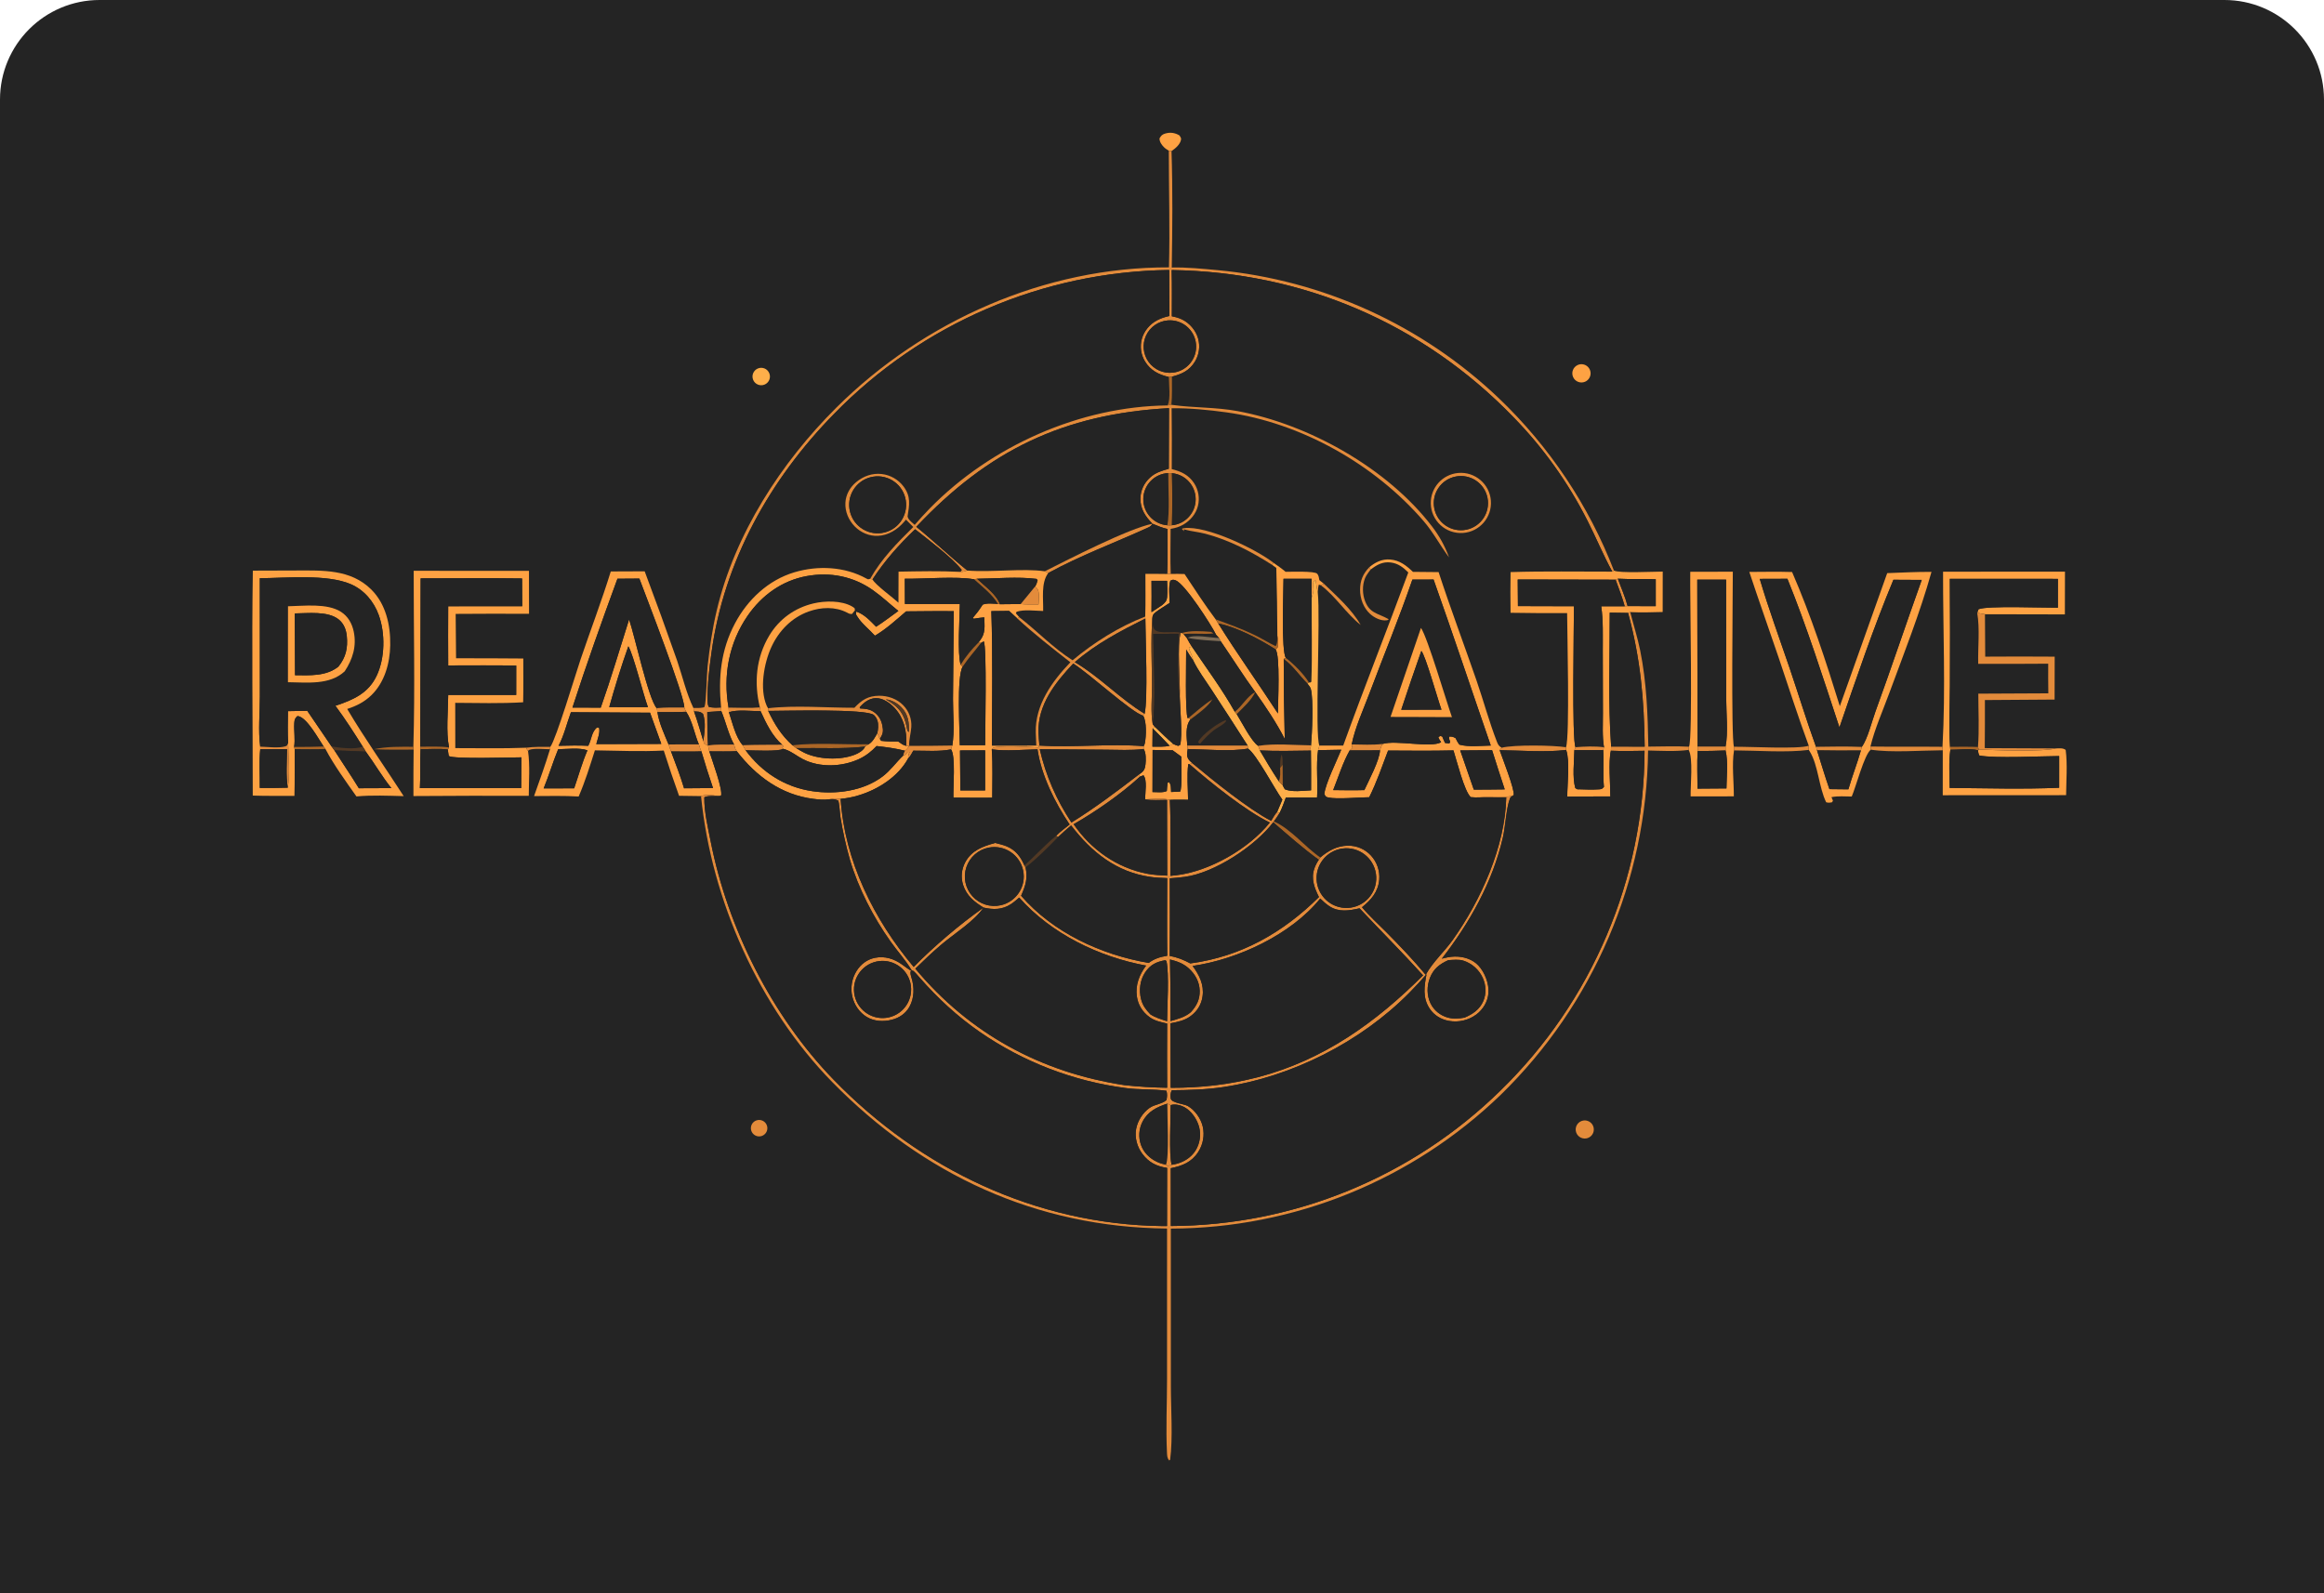 <svg width="350" height="240" viewBox="0 0 350 240" fill="none" xmlns="http://www.w3.org/2000/svg">
<g clip-path="url(#clip0_12302_14885)">
<path d="M0 15C0 6.716 6.716 0 15 0H335C343.284 0 350 6.716 350 15V240H0V15Z" fill="#242424"/>
<path d="M176.435 22.752L176.022 22.7C175.777 22.549 175.516 22.389 175.311 22.186C174.948 21.828 174.626 21.372 174.625 20.852C174.857 20.435 175.029 20.241 175.522 20.105C176.285 19.896 176.946 20.001 177.619 20.393C177.74 20.597 177.909 20.758 177.87 21.008C177.752 21.75 177.023 22.358 176.435 22.752Z" fill="#FEA243"/>
<path d="M176.021 22.699L176.434 22.752C176.623 28.57 176.57 34.476 176.471 40.298C178.77 40.243 181.056 40.48 183.343 40.69C199.243 42.177 214.178 48.979 225.737 59.997C233.35 67.27 239.267 76.132 243.065 85.952L242.816 86.106C241.451 83.629 240.372 80.971 239.083 78.45C236.179 72.7 232.411 67.43 227.91 62.822C214.181 48.651 196.187 40.976 176.457 40.679C176.518 42.997 176.482 45.325 176.484 47.644C177.022 47.743 177.554 47.892 178.048 48.133C179.174 48.683 180.097 49.781 180.439 50.985C180.771 52.162 180.598 53.426 179.961 54.47C179.12 55.843 177.973 56.345 176.496 56.74L176.032 56.793C174.504 56.415 173.311 55.852 172.445 54.455C171.816 53.426 171.643 52.181 171.969 51.019C172.298 49.855 173.162 48.831 174.227 48.263C174.823 47.945 175.45 47.742 176.108 47.6L176.082 40.668C157.057 40.919 138.909 48.71 125.624 62.331C115.951 72.192 109.026 84.555 107.149 98.337C106.836 100.642 106.508 103.153 106.566 105.474C106.576 105.87 106.57 106.116 106.74 106.477C107.38 106.641 107.945 106.603 108.6 106.565L108.632 107.116L106.518 107.255C106.542 108.933 106.517 110.628 106.63 112.301L106.097 112.093L105.922 111.633C106.103 110.311 106.311 108.836 105.887 107.555C105.418 107.123 105.139 107.207 104.516 107.16L104.423 106.641L104.689 106.644C104.925 106.644 106.02 106.684 106.11 106.45C106.363 105.786 106.438 101.527 106.561 100.394C106.867 97.569 107.286 94.726 107.94 91.96C110.669 80.428 117.629 69.682 125.97 61.388C139.107 48.325 157.415 40.205 176.049 40.275C176.203 34.426 176.029 28.552 176.021 22.699ZM175.885 48.266C174.461 48.376 173.207 49.246 172.606 50.542C172.004 51.837 172.148 53.356 172.983 54.515C173.817 55.674 175.212 56.293 176.632 56.133C178.774 55.892 180.328 53.978 180.124 51.833C179.92 49.687 178.034 48.1 175.885 48.266Z" fill="#E38B3B"/>
<path d="M176.108 47.601C175.45 47.743 174.823 47.946 174.227 48.263C173.162 48.831 172.298 49.855 171.969 51.02C171.643 52.182 171.816 53.426 172.445 54.455C173.311 55.853 174.504 56.415 176.032 56.794C176.03 57.874 176.329 60.162 175.833 61.075C162.664 61.203 149.224 67.191 140.028 76.585C139.245 77.389 138.486 78.218 137.754 79.069L137.559 78.893C137.195 78.562 136.801 78.299 136.683 77.8C136.951 76.048 137.215 74.81 136.078 73.285C135.284 72.231 134.09 71.55 132.778 71.404C131.371 71.243 130.025 71.723 128.945 72.622C128 73.408 127.383 74.502 127.319 75.741C127.25 77.068 127.807 78.367 128.733 79.305C129.648 80.232 130.9 80.775 132.21 80.72C133.805 80.653 135.175 79.756 136.191 78.574C136.275 78.474 136.359 78.374 136.441 78.273L137.543 79.384C135.09 81.811 132.761 84.153 131.047 87.188C130.737 87.265 130.783 87.316 130.483 87.149C127.219 85.338 123.194 85.149 119.643 86.204C115.71 87.373 112.583 90.329 110.686 93.906C108.546 97.94 108.163 102.083 108.599 106.565C107.945 106.603 107.38 106.641 106.74 106.478C106.57 106.117 106.576 105.871 106.566 105.475C106.508 103.154 106.836 100.643 107.149 98.337C109.026 84.556 115.951 72.193 125.624 62.332C138.909 48.711 157.057 40.919 176.082 40.669L176.108 47.601Z" fill="#242424"/>
<path d="M176.497 56.74C177.973 56.345 179.121 55.843 179.961 54.47C180.599 53.426 180.772 52.162 180.439 50.985C180.098 49.781 179.175 48.683 178.049 48.133C177.555 47.892 177.022 47.743 176.484 47.645C176.482 45.325 176.519 42.997 176.457 40.679C196.187 40.976 214.182 48.651 227.91 62.822C232.411 67.43 236.179 72.7 239.083 78.45C240.372 80.971 241.451 83.629 242.816 86.106C237.717 86.117 232.59 86.016 227.495 86.176C227.464 88.219 227.464 90.262 227.495 92.304C230.334 92.354 233.173 92.369 236.013 92.35C236.023 95.296 236.429 110.938 235.844 112.563C234.056 112.257 227.949 112.153 226.144 112.638C225.78 112.407 225.627 112.209 225.468 111.806C224.288 108.797 223.43 105.575 222.37 102.51C220.485 97.061 218.445 91.659 216.658 86.178L212.791 86.142C211.783 85.179 210.808 84.397 209.351 84.279C208.148 84.183 207.125 84.686 206.225 85.438C205.266 86.43 204.83 87.463 204.831 88.857C204.833 90.186 205.344 91.566 206.336 92.473C206.951 93.036 207.976 93.56 208.832 93.437C209.045 93.406 209.007 93.406 209.144 93.274C207.436 92.316 206.131 92.423 205.455 90.156C205.141 89.106 205.202 87.674 205.768 86.713C205.958 86.39 206.194 86.09 206.422 85.793C207.356 85.079 208.227 84.576 209.447 84.727C210.551 84.863 211.336 85.463 212.096 86.231C208.877 94.941 205.447 103.566 202.291 112.304L198.707 112.308C197.981 110.883 198.883 92.866 198.46 89.266C198.479 88.843 198.507 88.483 198.613 88.07L198.903 88.148C201.164 89.832 202.697 92.378 204.92 94.143C203.603 91.803 201.304 89.788 199.379 87.928L198.7 87.391C198.637 87.054 198.608 86.701 198.379 86.43C198.007 85.988 194.348 86.14 193.611 86.133C193.039 85.644 192.434 85.224 191.816 84.796C189.211 82.731 181.673 79.113 178.329 79.564C178.137 79.591 178.181 79.586 177.991 79.658L178.321 80.019L178.271 79.723L178.429 79.768C179.463 80.054 180.528 80.136 181.563 80.41C185.158 81.362 188.47 83.098 191.587 85.091L192.212 85.54C192.313 88.939 192.367 92.339 192.375 95.739C192.346 96.206 192.419 96.987 192.113 97.327C191.023 96.819 190.005 96.157 188.914 95.634C187.026 94.728 185.055 94.005 183.085 93.301C181.427 91.096 179.93 88.764 178.397 86.471C177.705 86.428 177.008 86.453 176.314 86.459C176.226 84.207 176.302 81.922 176.298 79.667C176.995 79.545 177.617 79.374 178.233 79.01C179.285 78.389 180.113 77.407 180.413 76.209C180.703 75.043 180.497 73.808 179.842 72.8C179.027 71.546 177.875 71.006 176.469 70.665C176.495 67.609 176.489 64.552 176.451 61.495C179.176 61.464 182.018 61.742 184.718 62.117C195.955 63.679 206.998 69.929 214.376 78.464C215.846 80.165 216.883 82.171 218.232 83.966C217.624 82.285 216.756 80.708 215.662 79.293C208.99 70.566 197.128 63.902 186.37 61.925C183.068 61.318 179.825 61.448 176.567 60.999C176.516 60.992 176.465 60.984 176.415 60.977C176.555 59.595 176.483 58.131 176.497 56.74ZM219.621 71.243C217.233 71.449 215.417 73.479 215.478 75.875C215.509 77.109 216.042 78.278 216.955 79.11C217.867 79.942 219.079 80.366 220.311 80.284C222.827 80.117 224.723 77.929 224.531 75.415C224.339 72.901 222.133 71.027 219.621 71.243Z" fill="#242424"/>
<path d="M176.632 56.134C175.212 56.293 173.818 55.675 172.983 54.516C172.148 53.357 172.004 51.837 172.606 50.542C173.207 49.247 174.461 48.377 175.885 48.267C178.034 48.101 179.92 49.687 180.124 51.833C180.328 53.979 178.774 55.892 176.632 56.134Z" fill="#242424"/>
<path d="M238.7 57.508C238.009 57.796 237.214 57.478 236.912 56.794C236.609 56.109 236.909 55.308 237.587 54.991C238.039 54.78 238.57 54.829 238.974 55.12C239.379 55.412 239.595 55.899 239.538 56.395C239.481 56.89 239.16 57.316 238.7 57.508Z" fill="#FEA243"/>
<path d="M115.136 57.935C114.466 58.207 113.701 57.886 113.427 57.216C113.152 56.546 113.472 55.78 114.141 55.504C114.813 55.227 115.582 55.548 115.857 56.22C116.133 56.893 115.81 57.661 115.136 57.935Z" fill="#FEAF4A"/>
<path d="M176.033 56.793L176.497 56.74C176.483 58.131 176.555 59.595 176.415 60.977L175.833 61.075C176.33 60.162 176.031 57.873 176.033 56.793Z" fill="#AC6626"/>
<path d="M137.754 79.068C138.487 78.217 139.245 77.389 140.028 76.584C149.224 67.19 162.665 61.202 175.833 61.074L176.415 60.977C176.465 60.984 176.516 60.992 176.567 60.999C179.825 61.448 183.068 61.318 186.37 61.925C197.128 63.902 208.99 70.566 215.662 79.293C216.756 80.708 217.624 82.285 218.232 83.966C216.883 82.171 215.846 80.165 214.376 78.464C206.998 69.929 195.954 63.679 184.718 62.117C182.018 61.742 179.176 61.464 176.451 61.495C176.489 64.552 176.495 67.609 176.469 70.665C177.875 71.006 179.027 71.546 179.842 72.8C180.497 73.808 180.703 75.042 180.413 76.209C180.113 77.407 179.285 78.389 178.233 79.01C177.617 79.374 176.995 79.545 176.298 79.667C176.302 81.922 176.226 84.207 176.314 86.459L175.779 86.463C175.881 84.217 175.809 81.934 175.821 79.684C175.027 79.502 174.315 79.208 173.568 78.892C172.502 77.812 171.716 76.655 171.746 75.073C171.77 73.839 172.302 72.748 173.211 71.922C174.039 71.169 174.977 70.913 176.022 70.611L176.054 61.483C160.146 62.356 148.831 67.859 137.995 79.354C140.616 81.485 143.06 83.823 145.682 85.943C145.293 86.065 145.032 86.162 144.618 86.143L144.845 85.847C143.279 83.876 139.839 81.341 137.818 79.723C135.348 82.094 133.286 84.403 131.399 87.279L131.048 87.187C132.761 84.153 135.09 81.81 137.543 79.383L136.441 78.272C136.359 78.373 136.276 78.474 136.191 78.573C135.175 79.755 133.805 80.652 132.21 80.719C130.9 80.774 129.648 80.231 128.733 79.305C127.807 78.367 127.25 77.067 127.319 75.741C127.384 74.501 128 73.408 128.946 72.621C130.025 71.723 131.371 71.242 132.778 71.403C134.09 71.549 135.284 72.23 136.078 73.284C137.215 74.809 136.951 76.048 136.683 77.799C136.801 78.298 137.196 78.561 137.56 78.892L137.754 79.068ZM175.948 71.263C173.873 71.358 172.228 73.047 172.189 75.124C172.149 77.201 173.729 78.952 175.799 79.125C176.032 79.144 176.266 79.144 176.499 79.121C178.522 78.93 180.068 77.231 180.068 75.199C180.068 73.166 178.521 71.468 176.498 71.277C176.316 71.259 176.132 71.255 175.948 71.263ZM131.086 71.893C128.804 72.492 127.434 74.821 128.02 77.106C128.605 79.391 130.926 80.775 133.215 80.203C135.523 79.626 136.92 77.281 136.33 74.977C135.74 72.673 133.387 71.289 131.086 71.893Z" fill="#E38B3B"/>
<path d="M173.568 78.893C169.949 79.616 161.018 84.211 157.342 86.057C154.07 85.574 149.301 86.243 145.681 85.943C143.06 83.824 140.616 81.486 137.995 79.355C148.831 67.86 160.146 62.357 176.053 61.483L176.022 70.612C174.977 70.913 174.039 71.169 173.211 71.923C172.302 72.749 171.77 73.84 171.746 75.073C171.716 76.656 172.502 77.813 173.568 78.893Z" fill="#242424"/>
<path d="M175.8 79.125C173.73 78.952 172.15 77.201 172.189 75.124C172.229 73.048 173.874 71.358 175.949 71.264C175.925 73.366 176.181 77.243 175.8 79.125Z" fill="#242424"/>
<path d="M175.949 71.264C176.132 71.256 176.316 71.26 176.499 71.277C176.563 73.892 176.563 76.507 176.499 79.122C176.267 79.144 176.032 79.145 175.8 79.126C176.181 77.243 175.925 73.367 175.949 71.264Z" fill="#AC6626"/>
<path d="M176.498 71.277C178.521 71.469 180.067 73.167 180.067 75.2C180.067 77.232 178.522 78.931 176.498 79.122C176.562 76.507 176.562 73.892 176.498 71.277Z" fill="#242424"/>
<path d="M215.478 75.875C215.417 73.479 217.233 71.449 219.621 71.244C222.133 71.027 224.339 72.902 224.531 75.415C224.723 77.93 222.827 80.117 220.311 80.284C219.079 80.366 217.867 79.942 216.955 79.11C216.043 78.278 215.509 77.109 215.478 75.875ZM219.244 71.783C217.024 72.21 215.575 74.362 216.014 76.58C216.452 78.798 218.61 80.237 220.826 79.788C223.028 79.342 224.454 77.201 224.019 74.998C223.584 72.795 221.45 71.358 219.244 71.783Z" fill="#E38B3B"/>
<path d="M220.827 79.788C218.611 80.237 216.452 78.798 216.014 76.58C215.575 74.362 217.024 72.21 219.245 71.782C221.45 71.358 223.584 72.794 224.019 74.998C224.455 77.201 223.028 79.342 220.827 79.788Z" fill="#242424"/>
<path d="M133.215 80.204C130.926 80.775 128.606 79.392 128.02 77.107C127.434 74.822 128.804 72.493 131.086 71.894C133.387 71.29 135.74 72.673 136.33 74.978C136.92 77.282 135.523 79.627 133.215 80.204Z" fill="#242424"/>
<path d="M157.343 86.056C161.018 84.211 169.949 79.616 173.568 78.893C173.377 79.182 173.262 79.304 172.936 79.454C167.896 81.763 162.76 83.642 157.869 86.317L157.343 86.056Z" fill="#E38B3B"/>
<path d="M173.568 78.893C174.315 79.208 175.027 79.503 175.821 79.684C175.809 81.934 175.882 84.218 175.779 86.463C174.687 86.456 173.593 86.431 172.502 86.449C172.495 88.587 172.546 90.742 172.474 92.877C168.575 94.37 164.72 96.796 161.535 99.462C158.653 97.653 156.2 95.053 153.508 92.972L152.995 92.392L153.103 92.15C154.258 91.77 155.883 92.012 157.102 92.034C157.156 90.255 156.739 87.802 157.869 86.317C162.76 83.642 167.896 81.763 172.936 79.454C173.262 79.304 173.377 79.182 173.568 78.893Z" fill="#242424"/>
<path d="M191.816 84.797L191.587 85.091C188.47 83.099 185.158 81.362 181.563 80.41C180.528 80.136 179.463 80.054 178.429 79.769L178.271 79.724L178.321 80.02L177.991 79.658C178.181 79.587 178.137 79.591 178.329 79.565C181.673 79.113 189.211 82.731 191.816 84.797Z" fill="#E38B3B"/>
<path d="M144.617 86.144C141.542 85.982 138.404 86.06 135.325 86.111L135.31 90.785C134.512 90.043 131.829 88.096 131.398 87.28C133.286 84.404 135.347 82.094 137.818 79.724C139.838 81.342 143.279 83.876 144.845 85.848L144.617 86.144Z" fill="#242424"/>
<path d="M206.225 85.439C207.125 84.687 208.148 84.184 209.35 84.281C210.808 84.398 211.783 85.18 212.791 86.142L216.658 86.179C218.445 91.66 220.485 97.062 222.369 102.511C223.429 105.576 224.287 108.798 225.468 111.807C225.627 112.21 225.779 112.408 226.144 112.639L225.853 113.005C226.226 114.091 228.174 119.033 227.963 119.777C226.541 120.341 224.469 119.859 222.905 120.107C222.418 120.136 221.987 120.125 221.501 120.075C220.533 119.239 219.368 114.504 218.894 113.037C215.617 113.113 212.326 113.083 209.049 113.061C208.158 115.409 207.33 117.84 206.209 120.089C204.677 120.1 201.367 120.419 200.041 120.128C199.636 120.039 199.631 119.95 199.449 119.613C199.575 118.125 201.371 114.497 201.995 112.936L198.504 112.999L198.707 112.309L202.291 112.305C205.447 103.567 208.877 94.942 212.095 86.232C211.336 85.464 210.551 84.864 209.447 84.728C208.226 84.577 207.355 85.079 206.422 85.794L206.225 85.439ZM212.708 87.308C210.718 93.097 208.372 98.765 206.222 104.495C205.307 106.933 204.077 109.585 203.567 112.136L203.674 112.663L203.265 113.041C202.233 114.866 201.559 117.064 200.779 119.014C202.345 119.035 203.91 119.064 205.476 119.015C206.148 117.542 207.736 114.611 207.834 113.029C207.912 112.702 208.07 112.381 208.196 112.069C210.196 111.43 215.499 112.7 217.037 111.806C216.858 111.549 216.717 111.337 216.618 111.038C217.004 110.82 216.806 110.839 217.207 110.95C217.336 111.28 217.474 111.598 217.629 111.917L218.249 111.986C218.621 111.704 218.075 111.416 218.267 110.953C218.732 110.949 218.812 110.973 219.219 111.2C219.392 111.563 219.54 111.858 219.797 112.172C221.205 112.558 223.04 112.33 224.515 112.307C221.631 103.973 218.856 95.607 215.899 87.298L212.708 87.308ZM219.912 113.041C220.584 115.013 221.266 116.982 221.959 118.947C223.511 118.934 225.064 118.94 226.615 118.908C225.979 116.943 225.316 114.982 224.714 113.007L219.912 113.041Z" fill="#FEA243"/>
<path d="M191.588 85.091L191.816 84.797C192.435 85.224 193.04 85.644 193.612 86.134C194.348 86.141 198.008 85.989 198.38 86.43C198.608 86.701 198.638 87.055 198.7 87.392L199.38 87.929L198.903 88.149L198.614 88.07C198.507 88.484 198.48 88.843 198.461 89.267C198.333 88.659 198.233 88.056 198.152 87.439L197.933 87.49C197.747 87.79 197.714 87.745 197.748 88.121C197.767 88.332 197.8 88.562 197.806 88.77C197.818 89.207 197.667 89.627 197.543 90.041L197.526 87.18L193.299 87.181C193.303 88.952 192.927 98.105 193.657 99.111C193.355 99.239 193.443 99.155 193.333 99.278C193.331 103.29 193.382 107.303 193.488 111.314C192.196 108.807 190.669 106.533 189.04 104.242C187.232 101.755 185.588 99.135 183.848 96.597L183.589 96.109L183.153 95.62C182.377 94.049 178.434 87.932 177.05 87.418C176.659 87.273 176.594 87.311 176.25 87.482C175.954 88.401 176.138 89.843 176.149 90.822C175.468 91.291 174.691 91.714 174.046 92.22C173.64 92.538 173.575 92.703 173.537 93.203C173.298 96.497 173.479 99.912 173.492 103.219C173.5 105.066 173.278 107.29 173.601 109.086L173.94 109.528L173.587 109.715L173.559 112.478C174.373 112.458 175.36 112.544 176.142 112.333L176.64 112.042C176.919 112.192 177.149 112.268 177.451 112.357L177.744 112.193C178.106 110.621 177.721 106.731 177.675 104.952C177.77 102.745 177.229 97.032 177.832 95.321L177.977 95.349L178.254 95.516L178.758 96.13C178.99 96.57 179.217 96.995 179.5 97.405L179.055 97.547C179.171 98.256 179.617 98.759 179.697 99.472C179.323 98.936 178.957 98.41 178.638 97.839C178.654 99.391 178.451 107.331 178.874 108.2L179.014 108.129L179.289 108.369C178.459 109.393 178.721 111.034 178.811 112.307L178.872 112.829C178.79 113.384 178.662 113.895 179.008 114.392C179.147 114.592 179.378 114.786 179.552 114.95L179.138 115.114L178.95 115.106C178.739 116.837 178.908 118.725 178.927 120.474C178.02 120.477 177.087 120.439 176.183 120.487C175.054 120.165 173.634 120.367 172.471 120.409C172.437 119.421 172.821 117.552 172.21 116.785L171.687 116.985L171.534 116.655C171.616 116.601 171.7 116.549 171.781 116.492C172.32 116.106 172.44 115.765 172.518 115.119C172.592 114.508 172.605 113.31 172.231 112.822L172.245 112.395C172.331 112.228 172.374 112.164 172.416 111.958C172.622 110.929 172.713 108.718 172.171 107.819L172.386 107.516C172.899 105.251 172.512 96.194 172.496 93.174L172.474 92.877C172.547 90.742 172.496 88.587 172.502 86.45C173.593 86.431 174.688 86.456 175.779 86.463L176.315 86.459C177.008 86.454 177.706 86.429 178.398 86.471C179.93 88.765 181.428 91.096 183.085 93.302L183.474 93.924C186.338 98.531 189.505 102.922 192.454 107.469C192.466 105.824 192.822 98.704 192.103 97.821L192.406 97.547C192.597 96.928 192.467 96.369 192.375 95.739C192.367 92.339 192.313 88.94 192.213 85.541L191.588 85.091ZM173.418 87.487C173.422 89.063 173.448 90.642 173.415 92.218L175.014 91.157C175.477 90.76 175.712 90.547 175.772 89.924C175.849 89.131 175.787 88.289 175.768 87.492L173.418 87.487ZM173.585 112.97L173.569 119.314C174.189 119.313 175.183 119.444 175.728 119.153C175.753 118.734 175.789 118.33 175.851 117.913L176.058 117.811C176.405 118.221 176.329 118.775 176.372 119.304L177.734 119.24C178.06 118.732 177.903 114.74 177.905 113.973L176.607 113.021L173.585 112.97Z" fill="#FEA243"/>
<path d="M144.617 86.144C145.032 86.162 145.293 86.066 145.681 85.943C149.3 86.243 154.07 85.574 157.342 86.056L157.869 86.317C156.738 87.803 157.155 90.255 157.101 92.034C155.882 92.013 154.258 91.77 153.103 92.15L152.995 92.392L153.507 92.972L153.185 93.139L151.972 92.024L149.295 92.055C149.528 98.793 149.391 105.566 149.388 112.309L156.069 112.302L156.539 112.308L156.339 112.607L156.093 112.578C155.214 112.482 150.051 112.259 149.581 112.653C149.502 112.72 149.435 112.801 149.361 112.874C149.538 115.273 149.426 117.753 149.435 120.162C147.487 120.188 145.534 120.152 143.585 120.145C143.527 118.717 143.949 113.846 143.232 112.881C143.256 112.661 143.333 112.506 143.42 112.304C143.789 110.141 143.516 107.525 143.524 105.314L143.643 92.066C141.252 92.033 138.856 92.078 136.464 92.092C134.995 93.352 133.44 94.779 131.766 95.757C130.912 94.801 129.802 93.976 129.121 92.884C128.898 92.528 128.86 92.548 128.968 92.121C130.183 92.536 131.067 93.525 131.945 94.412C133.093 93.673 134.189 92.824 135.299 92.028C134.008 90.987 132.811 89.847 131.45 88.89C128.495 86.816 125.032 86.128 121.487 86.777C117.77 87.457 114.718 89.673 112.593 92.756C109.79 96.822 108.858 101.746 109.723 106.593L109.775 107.284C110.281 108.799 110.783 111.068 111.856 112.255L112.285 113.019C114.758 116.35 118.184 118.556 122.312 119.175C125.853 119.707 129.994 119.178 132.918 116.968C134.13 116.053 134.957 114.825 136.043 113.801C136.146 113.761 136.26 113.741 136.352 113.68C136.424 113.632 136.643 113.344 136.702 113.268L137.008 113.281C136.98 113.321 136.948 113.358 136.925 113.401C136.779 113.67 136.788 113.949 136.764 114.245C135.274 116.993 132.201 118.956 129.264 119.817C128.397 120.081 127.506 120.253 126.603 120.33C125.968 120.248 125.476 120.271 124.848 120.4C124.091 120.516 123.271 120.432 122.511 120.337C117.673 119.733 113.87 116.932 110.961 113.153C110.71 112.839 110.651 112.526 110.547 112.145C109.676 110.535 109.327 108.791 108.632 107.117L108.599 106.565C108.163 102.083 108.546 97.939 110.686 93.906C112.583 90.329 115.71 87.373 119.643 86.204C123.193 85.149 127.219 85.338 130.483 87.149C130.783 87.316 130.736 87.265 131.047 87.188L131.399 87.28C131.829 88.096 134.513 90.042 135.31 90.785L135.325 86.11C138.405 86.059 141.542 85.982 144.617 86.144ZM147.143 87.177L146.693 87.26C143.996 86.781 139.192 87.213 136.265 87.178L136.283 90.98H144.554C144.538 92.974 144.152 98.471 144.675 100.134L144.975 100.419C144.051 101.982 144.534 110.04 144.55 112.262L148.368 112.255C148.363 110.282 148.642 97.318 148.158 96.613L147.735 96.85L147.341 96.804C147.376 96.76 147.412 96.716 147.447 96.671C147.501 96.599 147.554 96.526 147.609 96.454C148.457 95.35 148.268 94.323 148.235 92.992C147.707 93.027 147.181 93.125 146.657 93.205L146.509 93.073C146.989 92.517 147.431 91.95 147.829 91.332L147.987 91.084C148.669 90.805 149.569 90.946 150.298 90.974L150.601 91.02L153.718 90.99C154.598 91.084 155.52 91.037 156.406 91.043C156.427 90.535 156.477 89.997 156.444 89.49C156.406 88.897 156.318 88.751 155.892 88.342C156.083 88.03 156.174 87.759 156.268 87.407L156.105 87.2C153.239 86.842 150.044 87.148 147.143 87.177ZM144.578 113.042L144.634 119.069L148.361 119.062L148.362 113.027L144.578 113.042Z" fill="#FEA243"/>
<path d="M206.422 85.794C206.194 86.09 205.958 86.391 205.767 86.713C205.201 87.675 205.141 89.106 205.454 90.157C206.131 92.424 207.436 92.316 209.144 93.274C209.007 93.406 209.045 93.407 208.831 93.438C207.976 93.56 206.951 93.036 206.335 92.473C205.344 91.566 204.833 90.186 204.831 88.858C204.829 87.463 205.266 86.431 206.225 85.439L206.422 85.794Z" fill="#E38B3B"/>
<path d="M242.816 86.107L243.065 85.953C243.845 86.365 249.096 86.103 250.411 86.101L250.403 92.188C248.771 92.232 247.147 92.283 245.516 92.203L245.19 92.329L242.43 92.286C242.443 98.783 242.166 106.034 242.641 112.458L242.599 113.085C242.212 114.763 242.521 118.112 242.523 119.969L236.033 119.985C236.037 118.068 236.459 114.702 235.87 112.967L235.844 112.564C236.429 110.939 236.023 95.296 236.012 92.351C233.173 92.37 230.334 92.355 227.494 92.305C227.464 90.262 227.464 88.219 227.495 86.177C232.59 86.017 237.717 86.118 242.816 86.107ZM243.658 87.171L243.312 87.32L228.573 87.29L228.605 91.298L237.042 91.321C237.04 94.081 236.71 111.568 237.278 112.556L237.102 113.003C237.077 114.727 236.776 117.085 237.244 118.712C237.601 118.942 237.531 118.904 237.903 118.898C238.788 118.917 239.697 118.973 240.58 118.913C241.115 118.877 241.206 118.94 241.557 118.539C241.383 116.715 241.558 114.828 241.451 112.988L241.567 112.564C241.288 110.931 241.408 109.079 241.403 107.42L241.382 97.971C241.376 95.772 241.465 93.507 241.15 91.328C242.329 91.312 243.509 91.322 244.688 91.322L245.126 91.298L249.36 91.309L249.362 87.26C247.463 87.163 245.56 87.284 243.658 87.171Z" fill="#FEA243"/>
<path d="M48.741 112.454C47.989 111.329 46.287 108.205 44.972 107.887C44.913 107.873 44.851 107.872 44.791 107.864C44.416 108.177 44.347 108.426 44.318 108.919C44.246 110.112 44.48 111.322 44.296 112.517L44.379 112.84C44.37 115.185 44.405 117.54 44.343 119.883C42.255 119.873 40.151 119.916 38.066 119.84C38.069 108.555 37.908 97.238 38.078 85.958L44.56 85.937C48.594 85.931 52.805 85.716 55.913 88.799C58.116 90.986 58.822 94.179 58.769 97.189C58.722 99.905 57.937 102.752 55.95 104.702C54.903 105.729 53.672 106.348 52.288 106.793C54.95 111.284 57.97 115.538 60.798 119.923C58.442 119.865 56.029 119.754 53.679 119.968C52.095 117.718 50.294 115.257 49.015 112.823L48.741 112.454ZM43.393 111.944C43.309 110.338 43.347 108.73 43.367 107.123L46.273 107.071L49.932 112.443L50.369 113.039C51.579 114.944 52.869 116.811 54.043 118.737L58.942 118.717C57.533 116.98 56.429 115.028 55.103 113.233C54.958 112.96 54.8 112.717 54.629 112.461C53.31 110.371 51.993 108.302 50.515 106.318C53.168 105.427 55.462 104.465 56.736 101.768C57.988 99.117 58.033 95.388 57.041 92.646C56.305 90.609 54.838 88.859 52.826 87.995C49.209 86.443 43.069 87.076 39.129 87.101L39.137 104.877C39.141 107.307 38.862 110.096 39.189 112.473L39.191 112.851C38.996 114.775 39.149 116.76 39.125 118.695C40.529 118.692 41.935 118.707 43.338 118.654C43.694 116.604 43.434 114.039 43.393 111.944Z" fill="#FEA243"/>
<path d="M62.255 112.491C62.51 103.674 62.297 94.804 62.3 85.981L79.665 85.992L79.675 92.459C75.991 92.439 72.307 92.444 68.624 92.472L68.684 99.16C72.059 99.171 75.438 99.148 78.811 99.195C78.808 101.39 78.841 103.592 78.789 105.786C75.402 105.993 71.952 105.888 68.558 105.871L68.567 112.693C72.113 112.686 75.688 112.777 79.23 112.633C79.318 112.799 79.395 112.993 79.523 113.13C79.837 115.296 79.638 117.689 79.634 119.879C73.844 119.858 68.055 119.869 62.266 119.912C62.239 117.582 62.283 115.246 62.294 112.915L62.255 112.491ZM63.349 87.123L63.294 112.477L63.33 112.861C63.243 114.811 63.351 116.777 63.236 118.719L78.492 118.714L78.526 114.081C76.883 114.085 68.335 114.367 67.587 113.881C67.536 113.556 67.479 113.232 67.446 112.905L67.625 112.584C67.151 110.206 67.49 107.141 67.502 104.684L77.742 104.685L77.747 100.261C74.338 100.194 70.914 100.244 67.502 100.239C67.484 97.267 67.484 94.295 67.502 91.323L78.648 91.315L78.624 87.134C73.536 87.06 68.438 87.125 63.349 87.123Z" fill="#FEA243"/>
<path d="M97.09 86.06C98.771 90.526 100.4 95.011 101.976 99.515C102.769 101.845 103.363 104.432 104.424 106.642L104.517 107.16C105.045 108.632 105.475 110.136 105.923 111.633L106.099 112.093L106.631 112.301L106.824 113.178C107.213 114.454 108.914 118.993 108.585 119.871C108.422 119.885 108.2 119.926 108.04 119.906C107.247 119.73 106.353 119.654 105.577 119.918L102.268 119.874C101.453 117.618 100.686 115.345 99.965 113.057C96.525 113.237 93.037 113.074 89.592 113.027C88.854 115.36 88.12 117.735 87.147 119.981C84.914 119.847 82.666 119.907 80.431 119.915C81.26 117.575 82.115 115.24 82.834 112.862L82.883 112.501C83.749 111.349 86.73 101.404 87.427 99.352C88.933 94.918 90.598 90.557 91.986 86.081L97.09 86.06ZM94.743 93.308C95.579 95.718 97.669 105.362 98.905 106.672L99.011 107.27C99.25 108.915 100.055 110.603 100.687 112.138L101.056 113.189C101.735 115.012 102.469 116.88 103.019 118.744L107.383 118.709C106.761 116.878 106.176 115.034 105.631 113.177C105.47 112.854 105.372 112.469 105.252 112.127C104.585 110.56 104.289 108.627 103.345 107.218C103.218 107.025 103.145 106.793 103.057 106.58C103.139 104.915 97.296 89.846 96.292 87.154L92.988 87.176C90.625 93.623 88.328 100.052 86.213 106.586L90.477 106.594C92.019 102.219 93.346 97.733 94.743 93.308ZM85.984 107.285C85.374 108.931 84.948 110.799 84.117 112.341C85.608 112.315 87.101 112.264 88.591 112.343C89.093 111.442 89.067 110.26 89.914 109.581L90.213 109.615C90.424 110.312 89.977 111.37 89.801 112.089L99.595 112.059L97.9 107.356L85.984 107.285ZM84.062 112.859C83.265 114.799 82.674 116.819 81.876 118.757L86.471 118.75C87.12 116.865 87.68 114.848 88.472 113.024C87.272 112.589 85.364 112.842 84.062 112.859ZM94.632 97.349C93.568 100.352 92.609 103.444 91.752 106.513C92.77 106.517 93.788 106.53 94.807 106.522L97.579 106.518C96.876 104.597 95.385 98.59 94.632 97.349Z" fill="#FEA243"/>
<path d="M254.369 112.481C254.961 111.341 254.486 89.376 254.557 86.133L260.966 86.118C260.969 89.579 260.691 111.131 261.136 112.486L261.147 113.034C260.799 115.149 261.131 117.775 261.12 119.956L254.613 119.961C254.572 118.41 255.02 114.142 254.314 112.962L254.369 112.481ZM255.613 87.31L255.662 112.46L255.676 113.129C255.55 114.988 255.65 116.929 255.651 118.795L260.008 118.763C260.029 116.987 260.287 114.759 259.876 113.049L259.873 112.454C260.289 110.46 259.968 107.236 259.967 105.088L259.954 87.312L255.613 87.31Z" fill="#FEA243"/>
<path d="M272.405 112.334C270.804 108.002 269.4 103.588 267.921 99.214C266.447 94.854 264.892 90.519 263.45 86.15C265.595 86.141 267.748 86.096 269.891 86.163C272.713 92.642 274.998 99.627 277.083 106.377L284.218 86.332C286.438 86.252 288.668 86.129 290.888 86.145C289.147 92.359 286.696 98.515 284.466 104.578C283.52 107.148 282.336 109.799 281.691 112.456L281.748 112.924C280.777 113.634 279.499 118.572 278.875 119.985C277.878 119.977 276.801 119.878 275.822 120.077L276.044 120.607L275.916 120.846C275.542 120.915 275.402 120.949 275.025 120.849C273.915 118.575 273.843 115.299 272.559 113.204C272.509 113.122 272.455 113.042 272.404 112.961L272.405 112.334ZM265.023 87.198C266.358 91.714 267.994 96.14 269.507 100.598C270.851 104.558 272.071 108.566 273.497 112.497L273.647 113.031C274.265 114.976 274.844 116.946 275.517 118.871L278.37 118.902C278.936 116.931 279.696 115.019 280.253 113.052L280.387 112.513C281.271 111.307 281.901 108.679 282.446 107.185C284.849 100.597 287.057 93.953 289.419 87.355L285.155 87.333C282.136 94.577 279.578 102.152 277.024 109.574C274.548 102.07 272.156 94.514 269.189 87.184L265.023 87.198Z" fill="#FEA243"/>
<path d="M297.773 92.307L297.968 91.777C299.225 91.21 307.904 91.567 309.921 91.541L309.926 87.197L293.649 87.19C293.689 92.573 293.692 97.955 293.661 103.338C293.647 106.364 293.48 109.481 293.68 112.496L293.725 112.938C293.459 114.793 293.62 116.811 293.627 118.688C299.089 118.734 304.662 118.899 310.116 118.663L310.118 113.888C307.332 113.901 300.473 114.256 298.1 113.808C297.955 113.524 297.917 113.34 297.901 113.022L298.001 112.898C300.412 113.018 307.643 113.274 309.655 112.739C310.154 112.734 310.683 112.646 311.097 112.967C311.38 115.154 311.178 117.566 311.161 119.779L292.583 119.789L292.586 113.019L292.543 112.494C293.032 103.845 292.613 94.815 292.629 86.116L310.989 86.11L310.975 92.55L298.94 92.526L297.773 92.307Z" fill="#FEA243"/>
<path d="M109.723 106.593C108.859 101.746 109.79 96.823 112.593 92.757C114.719 89.673 117.77 87.458 121.487 86.778C125.032 86.129 128.496 86.816 131.45 88.891C132.812 89.847 134.008 90.987 135.299 92.028C134.189 92.824 133.093 93.674 131.946 94.412C131.067 93.526 130.183 92.536 128.969 92.122C128.86 92.549 128.899 92.528 129.121 92.885C129.802 93.977 130.912 94.801 131.766 95.758C133.44 94.78 134.996 93.353 136.464 92.092C138.856 92.078 141.252 92.033 143.643 92.066L143.524 105.315C143.516 107.526 143.789 110.141 143.42 112.304C141.259 112.344 139.098 112.361 136.936 112.355C136.864 111.43 137.192 110.451 137.247 109.514C137.323 108.299 136.88 107.109 136.029 106.239C135.093 105.274 133.724 104.793 132.392 104.806C130.739 104.823 129.775 105.443 128.678 106.613C124.528 106.627 119.751 106.206 115.68 106.685C115.583 106.538 115.543 106.488 115.465 106.309C114.364 103.782 115.053 99.888 116.173 97.458C117.298 95.017 119.237 93.018 121.807 92.106C123.665 91.447 125.777 91.352 127.56 92.273C127.897 92.447 127.915 92.483 128.313 92.485L128.756 91.935L128.703 91.616C128.545 91.5 128.483 91.447 128.325 91.355C126.733 90.433 124.226 90.488 122.509 90.896C119.699 91.564 117.359 93.24 115.862 95.724C113.868 99.034 113.524 102.859 114.442 106.561C112.903 106.701 111.272 106.593 109.723 106.593Z" fill="#242424"/>
<path d="M43.393 111.944C43.255 112.219 43.29 112.329 42.977 112.424C41.956 112.734 40.267 112.495 39.189 112.473C38.863 110.095 39.141 107.307 39.137 104.877L39.13 87.101C43.069 87.076 49.209 86.443 52.826 87.995C54.838 88.859 56.305 90.609 57.041 92.646C58.033 95.387 57.989 99.117 56.736 101.768C55.462 104.464 53.168 105.427 50.515 106.318C51.993 108.301 53.31 110.371 54.629 112.46C53.545 112.937 51.113 112.654 49.933 112.442L46.273 107.071L43.367 107.122C43.347 108.73 43.309 110.338 43.393 111.944ZM43.375 91.324L43.368 102.763C46.255 102.793 49.633 103.234 51.916 101.121C53.116 99.29 53.732 97.341 53.273 95.139C53.021 93.927 52.42 92.847 51.361 92.168C49.263 90.822 45.781 91.279 43.375 91.324Z" fill="#242424"/>
<path d="M63.294 112.476L63.348 87.122C68.437 87.124 73.535 87.059 78.624 87.133L78.647 91.314L67.501 91.322C67.484 94.294 67.484 97.266 67.502 100.238C70.913 100.243 74.337 100.193 77.747 100.26L77.741 104.685L67.501 104.683C67.49 107.14 67.15 110.205 67.625 112.583C66.223 112.392 64.711 112.488 63.294 112.476Z" fill="#242424"/>
<path d="M98.903 106.672C97.667 105.363 95.578 95.718 94.741 93.308C93.345 97.733 92.018 102.219 90.475 106.595L86.212 106.586C88.327 100.053 90.624 93.623 92.987 87.176L96.29 87.154C97.295 89.846 103.137 104.915 103.056 106.58C101.673 106.574 100.282 106.539 98.903 106.672Z" fill="#242424"/>
<path d="M136.266 87.178C139.193 87.213 143.996 86.781 146.694 87.26C147.91 88.352 149.477 89.557 150.299 90.974C149.57 90.946 148.67 90.805 147.988 91.084L147.83 91.331C147.432 91.95 146.99 92.517 146.51 93.073L146.658 93.205C147.181 93.125 147.707 93.026 148.236 92.992C148.268 94.323 148.458 95.35 147.61 96.454C147.555 96.526 147.502 96.599 147.448 96.671C147.413 96.716 147.377 96.76 147.342 96.804C146.34 97.808 145.415 98.922 144.676 100.134C144.153 98.471 144.538 92.974 144.555 90.98H136.284L136.266 87.178Z" fill="#242424"/>
<path d="M146.694 87.259L147.143 87.176C148.283 88.277 150.051 89.51 150.602 91.019L150.299 90.973C149.478 89.556 147.91 88.351 146.694 87.259Z" fill="#AC6626"/>
<path d="M147.144 87.176C150.045 87.148 153.24 86.842 156.106 87.199L156.269 87.407C156.175 87.759 156.084 88.029 155.893 88.342L153.719 90.99L150.602 91.02C150.051 89.51 148.283 88.278 147.144 87.176Z" fill="#242424"/>
<path d="M197.525 87.181L197.542 90.042C197.515 94.249 197.646 98.508 197.49 102.708C197.225 102.854 197.353 102.845 197.114 102.796C196.346 101.508 194.833 100.029 193.656 99.111C192.927 98.105 193.302 88.953 193.298 87.181L197.525 87.181Z" fill="#242424"/>
<path d="M243.312 87.32L243.659 87.171C244.136 88.521 244.766 89.922 245.127 91.299L244.688 91.322C244.31 89.965 243.793 88.644 243.312 87.32Z" fill="#E38B3B"/>
<path d="M243.658 87.171C245.561 87.284 247.464 87.164 249.362 87.26L249.36 91.309L245.126 91.299C244.766 89.922 244.136 88.521 243.658 87.171Z" fill="#242424"/>
<path d="M273.497 112.496C272.07 108.565 270.85 104.558 269.507 100.598C267.994 96.139 266.357 91.714 265.022 87.198L269.189 87.184C272.156 94.513 274.548 102.07 277.024 109.574C279.577 102.152 282.136 94.576 285.154 87.332L289.418 87.354C287.056 93.953 284.849 100.597 282.445 107.185C281.901 108.678 281.27 111.306 280.387 112.513C278.091 112.413 275.793 112.468 273.497 112.496Z" fill="#242424"/>
<path d="M309.922 91.54C307.904 91.567 299.226 91.21 297.968 91.777L297.774 92.307C298.191 94.754 297.863 97.504 297.922 99.994C301.437 99.993 304.954 100.02 308.467 99.976C308.47 101.462 308.448 102.953 308.484 104.439L297.941 104.489C297.939 107.137 298.094 109.889 297.887 112.524C296.493 112.46 295.078 112.502 293.681 112.495C293.481 109.481 293.648 106.364 293.662 103.338C293.693 97.955 293.689 92.572 293.65 87.189L309.927 87.197L309.922 91.54Z" fill="#242424"/>
<path d="M197.543 90.041C197.666 89.627 197.818 89.207 197.805 88.77C197.799 88.562 197.767 88.331 197.748 88.121C197.714 87.745 197.746 87.79 197.932 87.49L198.152 87.439C198.232 88.055 198.332 88.659 198.46 89.267C198.883 92.867 197.981 110.884 198.707 112.308L198.504 112.999C198.178 115.321 198.5 117.789 198.352 120.138C196.786 120.138 195.218 120.156 193.653 120.136C193.36 120.928 193.088 121.724 192.703 122.477L192.341 122.306L193.125 120.457C191.959 118.848 189.221 113.613 187.95 112.758L187.9 112.308C186.088 109.468 184.259 106.638 182.413 103.82C181.499 102.413 180.414 100.986 179.696 99.472C179.616 98.759 179.171 98.256 179.055 97.547L179.5 97.405C181.67 100.617 184.076 103.848 185.967 107.228L186.248 107.567C186.985 108.744 188.448 111.671 189.484 112.353C189.551 112.53 189.703 112.858 189.732 113.04C190.65 114.616 191.586 116.164 192.59 117.688C192.786 117.9 192.978 118.104 193.188 118.302C193.269 118.517 193.386 118.698 193.504 118.895C194.603 119.358 196.272 119.1 197.451 119.05C197.463 117.054 197.455 115.059 197.428 113.063C197.34 112.735 197.378 112.601 197.441 112.275C197.606 110.586 197.832 105.382 197.42 103.812C197.337 103.497 197.11 103.241 196.912 102.993L197.114 102.795C197.353 102.844 197.225 102.854 197.491 102.708C197.646 98.508 197.516 94.249 197.543 90.041Z" fill="#FEAF4A"/>
<path d="M203.567 112.135C204.077 109.584 205.308 106.933 206.222 104.494C208.373 98.764 210.719 93.096 212.708 87.308L215.9 87.297C218.856 95.606 221.632 103.972 224.516 112.306C223.041 112.33 221.205 112.558 219.797 112.171C219.541 111.858 219.393 111.562 219.219 111.199C218.813 110.972 218.733 110.948 218.268 110.952C218.075 111.415 218.622 111.704 218.25 111.985L217.63 111.917C217.474 111.598 217.337 111.279 217.207 110.949C216.807 110.838 217.004 110.819 216.619 111.037C216.718 111.336 216.858 111.548 217.038 111.805C215.5 112.7 210.197 111.429 208.197 112.069C206.674 112.242 205.099 112.159 203.567 112.135ZM214.002 94.584L209.418 107.99L214.06 108.002L218.665 108.02C217.813 105.617 214.995 96.021 214.002 94.584Z" fill="#242424"/>
<path d="M228.573 87.29L243.312 87.32C243.793 88.644 244.31 89.965 244.688 91.322C243.509 91.322 242.329 91.312 241.151 91.328C241.465 93.508 241.377 95.773 241.382 97.972L241.404 107.421C241.409 109.08 241.288 110.931 241.568 112.564C240.177 112.378 238.676 112.446 237.278 112.556C236.711 111.569 237.041 94.081 237.042 91.322L228.605 91.298L228.573 87.29Z" fill="#242424"/>
<path d="M255.662 112.46L255.612 87.31L259.954 87.312L259.967 105.088C259.968 107.235 260.288 110.46 259.873 112.454L255.662 112.46Z" fill="#242424"/>
<path d="M173.414 92.217C173.448 90.642 173.422 89.062 173.418 87.486L175.768 87.492C175.786 88.288 175.848 89.13 175.772 89.923C175.711 90.547 175.476 90.76 175.014 91.157L173.414 92.217Z" fill="#242424"/>
<path d="M173.537 93.202C173.574 92.703 173.64 92.538 174.046 92.22C174.691 91.714 175.467 91.291 176.148 90.822C176.137 89.842 175.954 88.401 176.249 87.482C176.593 87.311 176.659 87.273 177.05 87.418C178.433 87.931 182.376 94.049 183.153 95.62L183.589 96.109C182.457 96.083 179.734 95.509 178.878 96.092C180.508 96.417 182.192 96.478 183.848 96.597C185.587 99.135 187.232 101.755 189.04 104.241C187.767 104.942 187.095 106.345 185.967 107.228C184.076 103.847 181.67 100.617 179.5 97.405C179.217 96.995 178.989 96.569 178.758 96.13L178.254 95.516C179.731 95.344 181.259 95.569 182.757 95.417L182.389 95.181C180.986 95.073 179.332 94.948 177.976 95.349L177.831 95.321C176.745 95 174.757 95.541 173.971 94.917C173.533 94.571 173.575 93.723 173.537 93.202Z" fill="#242424"/>
<path d="M199.38 87.929C201.304 89.788 203.604 91.803 204.921 94.144C202.697 92.378 201.165 89.832 198.903 88.148L199.38 87.929Z" fill="#E38B3B"/>
<path d="M153.718 90.99L155.892 88.342C156.318 88.751 156.406 88.897 156.444 89.49C156.477 89.997 156.427 90.535 156.406 91.043C155.52 91.037 154.598 91.084 153.718 90.99Z" fill="#E38B3B"/>
<path d="M114.443 106.561C113.525 102.859 113.868 99.034 115.862 95.724C117.36 93.24 119.7 91.564 122.51 90.896C124.227 90.488 126.733 90.433 128.325 91.355C128.484 91.447 128.546 91.5 128.703 91.616L128.757 91.934L128.313 92.485C127.915 92.483 127.897 92.447 127.561 92.273C125.778 91.352 123.665 91.447 121.807 92.106C119.238 93.018 117.299 95.017 116.174 97.458C115.054 99.888 114.364 103.782 115.466 106.309C115.544 106.488 115.584 106.538 115.681 106.685L115.699 107.089C116.642 109.097 117.683 110.775 119.347 112.266L119.92 112.695C120.318 112.939 120.723 113.195 121.144 113.397C123.286 114.422 126.52 114.551 128.735 113.686C129.313 113.461 130.037 113.042 130.287 112.469C130.454 112.306 130.626 112.221 130.828 112.109C131.461 111.714 131.778 111.052 132.137 110.426C132.245 110.748 132.33 111.007 132.507 111.299L132.705 111.594C133.565 111.707 134.403 111.702 135.268 111.692C135.672 111.975 135.976 112.233 136.462 112.354L136.937 112.355C136.724 112.669 136.599 112.855 136.292 113.087C134.887 112.724 133.454 112.539 132.014 112.376C131.221 113.216 130.386 113.874 129.329 114.357C126.79 115.517 123.479 115.649 120.958 114.376C120.065 113.925 119.219 113.202 118.271 112.893C118.17 112.859 118.068 112.83 117.967 112.799L117.727 112.677L117.986 112.424L117.795 112.18C116.248 110.793 115.404 108.985 114.548 107.132L114.443 106.561Z" fill="#FEA243"/>
<path d="M43.367 102.764L43.375 91.324C45.781 91.28 49.262 90.823 51.36 92.168C52.42 92.847 53.02 93.927 53.273 95.139C53.731 97.341 53.116 99.29 51.916 101.121C49.633 103.235 46.255 102.794 43.367 102.764ZM44.388 92.403L44.434 101.713C46.663 101.725 49.111 101.897 50.962 100.417C52.1 99.01 52.406 97.592 52.229 95.805C52.136 94.855 51.781 93.939 51.025 93.324C49.394 91.997 46.362 92.384 44.388 92.403Z" fill="#FEA243"/>
<path d="M151.973 92.023L153.186 93.139C155.733 95.494 158.471 97.627 161.202 99.762C158.453 102.629 155.885 106.179 155.986 110.335C156.004 110.991 156.033 111.647 156.07 112.302L149.389 112.309C149.392 105.566 149.529 98.793 149.296 92.054L151.973 92.023Z" fill="#242424"/>
<path d="M245.191 92.328L245.516 92.202C246.007 94.119 246.619 96.028 247.013 97.966C247.979 102.729 248.165 107.623 248.243 112.467C250.272 112.458 252.345 112.369 254.369 112.481L254.315 112.961C252.338 113.23 250.197 113.095 248.204 113.053C247.991 132.615 239.996 151.287 225.985 164.942C212.649 177.804 194.858 185.016 176.329 185.069L176.336 208.773C176.333 212.14 176.658 216.653 176.224 219.886L176.076 220C175.773 219.621 175.773 219.28 175.749 218.807C175.57 215.171 175.759 211.436 175.759 207.789L175.761 185.059C156.094 184.873 139.065 176.991 125.355 163.011C114.311 151.75 107.14 135.558 105.576 119.918C106.352 119.653 107.247 119.73 108.039 119.905C107.496 119.928 106.52 119.83 106.073 120.103C106.038 122.24 106.617 124.651 107.032 126.754C109.604 139.811 116.253 153.057 125.54 162.631C138.619 176.115 156.059 184.432 174.959 184.688C175.225 184.691 175.491 184.69 175.757 184.685L175.771 175.93C174.208 175.687 173.051 175.131 172.07 173.848C171.249 172.774 170.864 171.379 171.107 170.041C171.329 168.826 172.121 167.592 173.134 166.881C173.903 166.342 175.021 166.318 175.683 165.695C175.769 165.18 175.812 164.828 175.674 164.309C173.645 164.021 171.568 164.178 169.515 163.898C161.629 162.86 154.103 159.963 147.558 155.445C144.162 153.088 141.231 150.379 138.511 147.274C138.348 147.088 137.618 146.206 137.429 146.192C137.315 146.184 137.229 146.301 137.129 146.356C137.106 146.716 137.169 146.946 137.274 147.282C137.715 148.697 137.71 150.341 136.967 151.657C136.385 152.686 135.443 153.319 134.309 153.609C133.042 153.933 131.663 153.866 130.524 153.178C129.43 152.518 128.658 151.372 128.362 150.136C128.049 148.801 128.284 147.396 129.015 146.235C129.649 145.232 130.593 144.518 131.764 144.28C133.247 143.979 134.626 144.419 135.834 145.277C136.362 145.652 136.843 146.041 137.417 146.348C137.381 146.286 137.345 146.223 137.308 146.162C136.382 144.622 135.151 143.279 134.112 141.815C131.501 138.135 129.273 133.82 127.992 129.484C127.385 127.354 126.907 125.19 126.56 123.003C126.497 122.586 126.389 120.809 126.226 120.589C126.191 120.542 125.778 120.43 125.727 120.421C125.456 120.369 125.126 120.398 124.849 120.4C125.477 120.27 125.968 120.247 126.604 120.33C127.214 129.723 131.635 138.542 137.601 145.654C140.766 142.449 144.459 139.319 148.121 136.712C146.819 138.686 143.674 140.677 141.822 142.24C140.441 143.406 139.145 144.65 137.852 145.912C146.002 155.698 156.808 161.561 169.348 163.459C171.483 163.691 173.628 163.822 175.776 163.852C175.757 160.629 175.756 157.405 175.775 154.182C174.813 153.963 173.898 153.789 173.088 153.187C172.06 152.425 171.398 151.379 171.216 150.106C170.966 148.36 171.581 146.828 172.607 145.451C165.526 144.153 158.302 140.655 153.492 135.203C153.1 135.55 152.687 135.908 152.249 136.194C150.931 137.054 149.601 137.048 148.121 136.712C146.728 135.855 145.572 134.934 145.047 133.307C144.685 132.168 144.801 130.93 145.369 129.878C146.342 128.08 148.023 127.484 149.866 126.977C150.45 127.123 151.062 127.258 151.618 127.489C152.99 128.062 153.7 129.051 154.282 130.37L154.456 130.65C154.802 132.325 154.459 133.407 153.78 134.926C158.59 140.49 165.854 143.829 172.991 145.048C173.906 144.392 174.679 144.154 175.789 143.973C175.74 140.075 175.779 136.172 175.782 132.274C174.95 132.251 174.101 132.213 173.277 132.097C168.12 131.368 164.386 128.356 161.312 124.341C160.639 124.9 159.996 125.467 159.364 126.073L159.044 125.91C159.673 125.28 160.387 124.745 161.085 124.193C158.849 120.862 156.861 116.873 156.247 112.875C154.035 112.914 151.541 113.194 149.362 112.874C149.436 112.8 149.503 112.719 149.582 112.652C150.052 112.258 155.215 112.482 156.094 112.578L156.34 112.606L156.539 112.307C161.746 112.631 167.049 111.988 172.245 112.395L172.231 112.822C170.361 113.063 168.389 112.94 166.503 112.931L156.59 112.86C157.517 116.9 159.088 120.432 161.36 123.9C164.904 121.711 168.231 119.188 171.534 116.655L171.686 116.984C168.779 119.645 165.106 122.189 161.696 124.157C164.295 127.961 168.205 130.729 172.754 131.61C173.747 131.803 174.777 131.841 175.786 131.899L175.755 120.489C174.709 120.487 173.495 120.594 172.471 120.408C173.634 120.366 175.054 120.165 176.183 120.486C176.36 124.279 176.27 128.135 176.27 131.932C176.547 131.905 176.824 131.875 177.1 131.845C182.137 131.276 188.1 127.835 191.236 123.906C187.644 122.17 182.279 117.863 179.137 115.114L179.552 114.949C182.596 117.49 188.047 121.901 191.435 123.648C191.698 123.25 192.009 122.633 192.341 122.306L192.704 122.477C192.426 122.897 192.158 123.335 191.851 123.735L191.749 123.867C189.022 127.45 182.915 131.493 178.4 132.092C177.661 132.187 176.919 132.258 176.175 132.304C176.197 136.205 176.195 140.105 176.169 144.005C177.328 144.198 178.231 144.577 179.261 145.123C186.894 144.097 193.198 140.51 198.639 135.127C197.949 133.748 197.406 132.342 197.953 130.798C198.112 130.349 198.347 129.904 198.617 129.513L198.839 129.163C200.049 128.139 201.356 127.41 202.983 127.384C204.295 127.356 205.557 127.891 206.451 128.852C207.375 129.842 207.835 131.178 207.715 132.527C207.553 134.356 206.481 135.569 205.119 136.663C206.197 137.966 207.519 139.145 208.711 140.348C210.795 142.452 212.818 144.563 214.714 146.841C215.785 144.89 217.524 143.365 218.808 141.551C223.029 135.59 226.672 127.521 226.845 120.125C225.532 120.13 224.219 120.124 222.906 120.106C224.469 119.858 226.542 120.34 227.964 119.776C227.777 119.881 227.492 120.044 227.408 120.255C226.858 121.638 226.709 124.536 226.337 126.161C224.801 132.865 221.325 139.026 217.142 144.411C217.775 144.243 218.399 144.105 219.058 144.09C220.357 144.058 221.741 144.468 222.647 145.435C223.614 146.466 224.287 148.19 224.165 149.61C224.055 150.883 223.369 152.034 222.359 152.803C221.172 153.691 219.668 154.045 218.209 153.781C217.029 153.569 215.988 152.944 215.316 151.941C214.216 150.3 214.499 148.554 214.841 146.741C214.016 147.696 213.16 148.622 212.272 149.519C204.936 156.962 194.558 162.191 184.282 163.744C181.69 164.136 179.111 164.203 176.496 164.226C176.271 164.535 176.248 165.112 176.325 165.495C176.456 166.151 178.31 166.267 178.899 166.609C179.97 167.233 180.852 168.481 181.134 169.679C181.439 171.002 181.193 172.393 180.453 173.532C179.463 175.071 178.034 175.628 176.324 175.971L176.332 184.68C194.896 184.598 212.697 177.285 225.957 164.293C239.779 150.836 247.605 132.384 247.673 113.093C245.98 113.122 244.291 113.157 242.599 113.084L242.641 112.457C244.325 112.449 246.009 112.452 247.693 112.465C247.62 105.457 247.056 99.118 245.191 92.328ZM175.802 166.244C174.225 166.746 172.852 167.43 172.061 168.978C171.51 170.061 171.428 171.321 171.834 172.466C172.236 173.608 173.159 174.512 174.249 175.014C174.688 175.217 175.125 175.349 175.598 175.446L175.868 175.639C176.023 175.589 176.295 175.478 176.453 175.456C176.584 175.436 176.714 175.414 176.843 175.389C178.13 175.139 179.344 174.436 180.049 173.309C180.705 172.257 180.903 170.982 180.596 169.78C180.283 168.584 179.415 167.318 178.301 166.739C177.743 166.448 176.895 166.26 176.303 166.469L175.802 166.244ZM148.902 127.679C147.331 127.983 146.046 129.11 145.539 130.628C145.032 132.145 145.382 133.819 146.455 135.006C147.528 136.193 149.158 136.71 150.719 136.359C153.082 135.827 154.582 133.496 154.085 131.124C153.589 128.753 151.281 127.219 148.902 127.679ZM202.603 127.784C200.12 127.878 198.185 129.968 198.283 132.45C198.38 134.932 200.473 136.865 202.955 136.764C205.432 136.663 207.359 134.575 207.262 132.098C207.165 129.621 205.08 127.691 202.603 127.784ZM198.829 135.349C194.46 140.772 186.399 144.527 179.608 145.5C180.619 146.871 181.357 148.321 181.108 150.089C180.934 151.325 180.31 152.323 179.308 153.061C178.393 153.734 177.377 153.935 176.285 154.143L176.308 163.86C180.804 163.866 185.097 163.393 189.465 162.257C199.328 159.671 207.207 154.024 214.318 146.92C211.205 143.475 207.927 140.203 204.751 136.822C203.185 137.176 201.657 137.444 200.215 136.512C199.713 136.187 199.256 135.765 198.829 135.349ZM175.489 144.64C174.164 144.88 173.241 145.308 172.472 146.462C171.685 147.64 171.504 149.147 171.848 150.506C172.095 151.477 172.568 152.071 173.242 152.789C174.016 153.297 174.895 153.545 175.767 153.83C175.775 151.52 176.103 146.787 175.671 144.763L175.489 144.64ZM176.203 144.531C176.279 147.623 176.307 150.716 176.287 153.809C177.372 153.487 178.466 153.223 179.345 152.468C180.213 151.509 180.713 150.549 180.678 149.22C180.642 147.904 179.99 146.722 179.02 145.858C178.183 145.112 177.272 144.801 176.203 144.531ZM218.122 144.631C216.816 145.219 215.906 145.916 215.359 147.281C214.871 148.499 214.861 149.954 215.441 151.143C215.959 152.203 216.903 152.956 218.033 153.277C218.836 153.505 219.747 153.442 220.56 153.287C221.797 152.767 222.841 152.065 223.389 150.79C223.862 149.689 223.802 148.416 223.317 147.33C222.758 146.074 221.688 145.117 220.377 144.704C219.687 144.49 218.836 144.593 218.122 144.631ZM131.974 144.849C129.651 145.371 128.193 147.679 128.719 150C129.246 152.322 131.558 153.775 133.878 153.242C136.191 152.712 137.637 150.41 137.112 148.096C136.587 145.782 134.289 144.33 131.974 144.849Z" fill="#E38B3B"/>
<path d="M44.434 101.713L44.388 92.402C46.362 92.384 49.394 91.997 51.025 93.324C51.781 93.939 52.136 94.854 52.229 95.804C52.405 97.592 52.1 99.009 50.962 100.417C49.111 101.897 46.663 101.725 44.434 101.713Z" fill="#242424"/>
<path d="M242.431 92.286L245.191 92.329C247.056 99.119 247.621 105.458 247.693 112.466C246.009 112.453 244.325 112.45 242.641 112.458C242.167 106.034 242.444 98.783 242.431 92.286Z" fill="#242424"/>
<path d="M297.773 92.307L298.94 92.525L298.978 98.913C302.466 98.887 305.953 98.887 309.441 98.914L309.427 105.379L298.931 105.451C298.927 107.865 298.944 110.281 298.91 112.694L309.656 112.739C307.643 113.273 300.412 113.017 298.001 112.897L297.887 112.524C298.094 109.889 297.939 107.137 297.94 104.489L308.483 104.439C308.447 102.953 308.47 101.462 308.467 99.976C304.953 100.02 301.436 99.993 297.922 99.994C297.862 97.504 298.19 94.754 297.773 92.307Z" fill="#E38B3B"/>
<path d="M153.508 92.972C156.2 95.053 158.653 97.653 161.535 99.462C164.72 96.796 168.575 94.369 172.474 92.877L172.496 93.173C168.733 95.059 165.07 96.969 161.868 99.745C165.632 101.957 168.661 105.258 172.385 107.515L172.17 107.819C170.351 107.282 164.008 101.42 161.626 99.958C158.922 102.837 156.26 106.174 156.405 110.356C156.428 111.007 156.483 111.659 156.539 112.307L156.069 112.302C156.032 111.647 156.004 110.991 155.985 110.335C155.885 106.179 158.452 102.629 161.202 99.761C158.471 97.626 155.732 95.493 153.186 93.139L153.508 92.972Z" fill="#E38B3B"/>
<path d="M161.867 99.745C165.07 96.969 168.733 95.059 172.495 93.173C172.511 96.194 172.898 105.25 172.385 107.515C168.66 105.258 165.632 101.957 161.867 99.745Z" fill="#242424"/>
<path d="M173.537 93.202C173.575 93.723 173.533 94.571 173.971 94.917C174.757 95.54 176.745 95 177.831 95.321C177.229 97.031 177.77 102.744 177.674 104.951C177.204 101.933 177.489 98.521 177.499 95.468L173.691 95.486C173.717 98.924 174.119 106.117 173.6 109.086C173.277 107.289 173.5 105.065 173.492 103.218C173.479 99.911 173.298 96.497 173.537 93.202Z" fill="#523924"/>
<path d="M183.085 93.302C185.055 94.006 187.026 94.729 188.914 95.635C190.005 96.158 191.024 96.82 192.113 97.328C192.419 96.988 192.347 96.207 192.375 95.739C192.466 96.369 192.597 96.928 192.406 97.547L192.103 97.821C189.861 96.372 186.135 94.403 183.474 93.924L183.085 93.302Z" fill="#AC6626"/>
<path d="M183.474 93.924C186.135 94.403 189.861 96.372 192.102 97.821C192.822 98.704 192.465 105.824 192.453 107.469C189.504 102.922 186.338 98.531 183.474 93.924Z" fill="#242424"/>
<path d="M209.417 107.99L214.002 94.584C214.994 96.021 217.813 105.617 218.664 108.02L214.06 108.002L209.417 107.99ZM214.056 98.051C213.019 100.996 212.01 103.95 211.029 106.914L214.711 106.907L217.087 106.901C216.526 105.358 214.672 98.694 214.056 98.051Z" fill="#FEA243"/>
<path d="M177.977 95.349C179.333 94.948 180.986 95.072 182.389 95.181L182.758 95.416C181.26 95.569 179.731 95.344 178.254 95.515L177.977 95.349Z" fill="#AC6626"/>
<path d="M177.5 95.469C177.489 98.522 177.204 101.934 177.675 104.952C177.721 106.731 178.106 110.621 177.744 112.194L177.451 112.357C177.149 112.269 176.919 112.192 176.64 112.043C175.701 111.255 174.828 110.372 173.94 109.528L173.601 109.087C174.12 106.118 173.717 98.925 173.691 95.487L177.5 95.469Z" fill="#242424"/>
<path d="M183.589 96.108L183.848 96.596C182.192 96.477 180.508 96.417 178.878 96.091C179.734 95.508 182.457 96.083 183.589 96.108Z" fill="#806E57"/>
<path d="M147.735 96.85L148.158 96.613C148.643 97.317 148.364 110.282 148.368 112.255L144.551 112.261C144.534 110.04 144.052 101.981 144.975 100.419C145.804 99.166 146.828 98.047 147.735 96.85Z" fill="#242424"/>
<path d="M144.676 100.134C145.415 98.922 146.34 97.807 147.342 96.804L147.736 96.85C146.828 98.047 145.804 99.166 144.976 100.419L144.676 100.134Z" fill="#AC6626"/>
<path d="M91.751 106.513C92.608 103.444 93.567 100.352 94.631 97.349C95.384 98.59 96.875 104.597 97.578 106.518L94.806 106.522C93.788 106.53 92.769 106.518 91.751 106.513Z" fill="#242424"/>
<path d="M178.638 97.839C178.957 98.409 179.323 98.936 179.697 99.472C180.414 100.986 181.5 102.413 182.413 103.82C184.259 106.638 186.088 109.468 187.9 112.308L178.811 112.306C178.721 111.034 178.459 109.393 179.288 108.369C180.289 107.613 181.965 106.435 182.582 105.347C181.299 106.155 180.19 107.177 179.014 108.129L178.874 108.2C178.451 107.33 178.653 99.391 178.638 97.839ZM184.542 108.495C183.316 108.976 181.08 110.604 180.426 111.772C180.654 112.012 180.533 111.958 180.745 112.012C181.391 111.283 182.051 110.58 182.823 109.981C183.242 109.656 184.565 109.005 184.666 108.557L184.542 108.495Z" fill="#242424"/>
<path d="M211.029 106.914C212.01 103.95 213.019 100.995 214.056 98.051C214.673 98.693 216.527 105.357 217.087 106.9L214.711 106.906L211.029 106.914Z" fill="#242424"/>
<path d="M193.656 99.109C194.833 100.028 196.346 101.506 197.114 102.794L196.912 102.992C195.69 101.783 194.74 100.297 193.332 99.277C193.442 99.153 193.355 99.238 193.656 99.109Z" fill="#AC6626"/>
<path d="M193.333 99.277C194.74 100.298 195.691 101.784 196.912 102.992C197.11 103.24 197.338 103.496 197.42 103.811C197.832 105.382 197.606 110.586 197.441 112.275C194.912 112.253 191.961 111.947 189.485 112.353C188.448 111.671 186.985 108.743 186.248 107.567C187.188 106.612 188.496 105.461 189.04 104.241C190.669 106.533 192.195 108.807 193.487 111.314C193.382 107.302 193.33 103.29 193.333 99.277Z" fill="#242424"/>
<path d="M161.626 99.958C164.008 101.42 170.351 107.282 172.17 107.819C172.712 108.718 172.621 110.929 172.415 111.958C172.374 112.164 172.33 112.228 172.244 112.395C167.048 111.989 161.746 112.631 156.539 112.308C156.483 111.659 156.428 111.007 156.405 110.357C156.259 106.174 158.922 102.838 161.626 99.958Z" fill="#242424"/>
<path d="M185.967 107.227C187.095 106.345 187.767 104.942 189.04 104.241C188.496 105.461 187.188 106.612 186.248 107.567L185.967 107.227Z" fill="#AC6626"/>
<path d="M115.681 106.684C119.752 106.205 124.528 106.625 128.678 106.612C129.775 105.441 130.74 104.821 132.393 104.805C133.724 104.792 135.093 105.272 136.029 106.238C136.88 107.108 137.323 108.298 137.247 109.513C137.192 110.45 136.864 111.429 136.937 112.354L136.462 112.352C136.469 112.264 136.477 112.175 136.482 112.087C136.599 110.108 136.083 108.077 134.7 106.613C133.989 105.861 132.957 105.127 131.874 105.165C130.883 105.199 130.088 105.827 129.466 106.544L129.535 106.716C130.272 106.75 130.952 106.808 131.581 107.233C132.283 107.707 132.711 108.412 132.876 109.234C133.063 110.168 132.999 110.525 132.506 111.298C132.33 111.006 132.244 110.747 132.137 110.425C132.188 110.133 132.239 109.837 132.252 109.541C132.286 108.83 132.134 108.223 131.618 107.715C130.612 106.726 117.871 107.089 115.699 107.088L115.681 106.684ZM133.398 105.345C134.945 106.261 135.896 107.039 136.392 108.858C136.498 109.248 136.573 109.646 136.647 110.042L136.872 110.277C136.942 108.861 136.792 107.62 135.756 106.549C135.155 105.928 134.269 105.416 133.398 105.345Z" fill="#E38B3B"/>
<path d="M179.014 108.129C180.19 107.177 181.298 106.155 182.582 105.348C181.965 106.435 180.288 107.613 179.288 108.369L179.014 108.129Z" fill="#AC6626"/>
<path d="M132.507 111.299C132.999 110.525 133.063 110.169 132.876 109.235C132.711 108.413 132.283 107.707 131.581 107.234C130.952 106.809 130.272 106.75 129.535 106.717L129.466 106.545C130.088 105.828 130.883 105.2 131.875 105.165C132.957 105.128 133.989 105.861 134.7 106.613C136.083 108.078 136.599 110.108 136.482 112.088C136.477 112.176 136.469 112.265 136.462 112.353C135.976 112.233 135.672 111.975 135.268 111.692C134.403 111.701 133.565 111.706 132.705 111.594L132.507 111.299Z" fill="#242424"/>
<path d="M136.873 110.278L136.648 110.043C136.573 109.647 136.498 109.248 136.392 108.859C135.897 107.04 134.946 106.262 133.398 105.346C134.27 105.417 135.155 105.928 135.756 106.55C136.793 107.621 136.942 108.862 136.873 110.278Z" fill="#523924"/>
<path d="M109.724 106.592C111.273 106.592 112.904 106.7 114.442 106.561L114.548 107.131C113.209 107.131 111.019 106.848 109.776 107.284L109.724 106.592Z" fill="#E38B3B"/>
<path d="M98.903 106.672C100.282 106.538 101.673 106.574 103.056 106.58C103.144 106.793 103.217 107.025 103.343 107.218C101.906 107.291 100.45 107.258 99.009 107.27L98.903 106.672Z" fill="#E38B3B"/>
<path d="M106.519 107.255L108.632 107.116C109.328 108.791 109.677 110.534 110.547 112.144C109.283 112.193 107.865 112.076 106.631 112.301C106.517 110.628 106.543 108.933 106.519 107.255Z" fill="#242424"/>
<path d="M109.775 107.284C111.018 106.848 113.209 107.131 114.547 107.131C115.403 108.985 116.247 110.793 117.795 112.18C115.819 112.199 113.83 112.177 111.857 112.255C110.783 111.069 110.281 108.799 109.775 107.284Z" fill="#242424"/>
<path d="M115.698 107.088C117.871 107.09 130.612 106.727 131.617 107.716C132.133 108.224 132.285 108.831 132.252 109.542C132.238 109.838 132.187 110.134 132.136 110.426C131.777 111.052 131.46 111.713 130.827 112.108C127.235 112.19 122.823 111.848 119.346 112.266C117.682 110.774 116.641 109.097 115.698 107.088Z" fill="#242424"/>
<path d="M84.116 112.341C84.947 110.799 85.373 108.93 85.983 107.284L97.899 107.356L99.594 112.059L89.799 112.088C89.976 111.369 90.422 110.312 90.212 109.614L89.913 109.581C89.066 110.259 89.092 111.441 88.59 112.342C87.1 112.264 85.606 112.315 84.116 112.341Z" fill="#242424"/>
<path d="M99.01 107.27C100.45 107.258 101.906 107.291 103.344 107.219C104.288 108.628 104.584 110.56 105.252 112.127L100.686 112.138C100.054 110.603 99.249 108.916 99.01 107.27Z" fill="#242424"/>
<path d="M104.517 107.16C105.14 107.207 105.419 107.123 105.888 107.555C106.312 108.836 106.104 110.312 105.922 111.633C105.475 110.136 105.045 108.631 104.517 107.16Z" fill="#242424"/>
<path d="M44.296 112.517C44.48 111.321 44.247 110.111 44.318 108.918C44.347 108.425 44.417 108.176 44.791 107.863C44.852 107.871 44.913 107.872 44.973 107.887C46.287 108.205 47.989 111.329 48.742 112.453C47.26 112.502 45.778 112.523 44.296 112.517Z" fill="#242424"/>
<path d="M180.745 112.012C180.532 111.958 180.654 112.012 180.426 111.772C181.079 110.604 183.316 108.976 184.542 108.495L184.665 108.557C184.565 109.005 183.242 109.656 182.822 109.981C182.05 110.58 181.391 111.283 180.745 112.012Z" fill="#523924"/>
<path d="M173.586 109.714L173.939 109.527C174.827 110.371 175.7 111.254 176.639 112.042L176.141 112.332C175.319 111.432 174.445 110.578 173.586 109.714Z" fill="#FEAF4A"/>
<path d="M173.586 109.715C174.445 110.579 175.319 111.433 176.142 112.333C175.36 112.544 174.372 112.458 173.559 112.478L173.586 109.715Z" fill="#242424"/>
<path d="M39.188 112.473C40.266 112.495 41.955 112.734 42.977 112.424C43.289 112.329 43.254 112.219 43.393 111.943C43.434 114.038 43.694 116.604 43.338 118.653C43.044 116.792 43.218 114.732 43.231 112.846L39.191 112.85L39.188 112.473Z" fill="#E38B3B"/>
<path d="M100.687 112.138L105.252 112.127C105.371 112.47 105.47 112.854 105.63 113.178C104.111 113.241 102.576 113.192 101.055 113.189L100.687 112.138Z" fill="#E38B3B"/>
<path d="M110.547 112.145C110.651 112.526 110.71 112.839 110.961 113.153C109.591 113.224 108.196 113.175 106.823 113.178L106.63 112.302C107.864 112.077 109.282 112.193 110.547 112.145Z" fill="#E38B3B"/>
<path d="M111.856 112.254C113.83 112.176 115.819 112.198 117.794 112.179L117.985 112.423L117.727 112.676L117.966 112.798C117.223 113.241 113.409 113.023 112.285 113.018L111.856 112.254Z" fill="#E38B3B"/>
<path d="M119.347 112.265C122.824 111.847 127.235 112.189 130.828 112.107C130.625 112.22 130.453 112.305 130.287 112.468C126.859 112.842 123.363 112.632 119.919 112.694L119.347 112.265Z" fill="#AC6626"/>
<path d="M187.901 112.308L187.951 112.759C185.4 113.239 181.561 112.868 178.873 112.829L178.812 112.307L187.901 112.308Z" fill="#E38B3B"/>
<path d="M189.484 112.353C191.961 111.948 194.912 112.254 197.441 112.275C197.379 112.601 197.34 112.735 197.428 113.063C194.863 113.097 192.295 113.165 189.732 113.04C189.703 112.858 189.551 112.53 189.484 112.353Z" fill="#E38B3B"/>
<path d="M203.567 112.135C205.098 112.159 206.673 112.242 208.196 112.068C208.07 112.38 207.912 112.701 207.834 113.028L203.265 113.041L203.674 112.662L203.567 112.135Z" fill="#E38B3B"/>
<path d="M272.404 112.334L272.403 112.961C269.119 113.395 264.554 113.05 261.147 113.035L261.136 112.487C263.389 112.452 270.842 112.877 272.404 112.334Z" fill="#E38B3B"/>
<path d="M48.742 112.453L49.015 112.822C47.476 112.885 45.92 112.84 44.379 112.839L44.296 112.517C45.778 112.523 47.26 112.502 48.742 112.453Z" fill="#AC6626"/>
<path d="M54.629 112.46C54.8 112.717 54.959 112.96 55.104 113.233C53.527 113.16 51.947 113.066 50.369 113.039L49.933 112.442C51.113 112.654 53.545 112.937 54.629 112.46Z" fill="#523924"/>
<path d="M56.31 112.861C58.297 112.433 60.236 112.488 62.255 112.492L62.294 112.916C60.296 112.935 58.306 112.95 56.31 112.861Z" fill="#AC6626"/>
<path d="M117.966 112.798C118.068 112.83 118.17 112.859 118.271 112.892C119.218 113.202 120.064 113.925 120.957 114.375C123.478 115.649 126.789 115.517 129.328 114.357C130.385 113.874 131.22 113.216 132.014 112.376C133.453 112.538 134.886 112.724 136.291 113.087C136.171 113.341 136.066 113.519 136.043 113.801C134.957 114.825 134.13 116.053 132.919 116.968C129.994 119.178 125.853 119.707 122.312 119.176C118.184 118.556 114.758 116.351 112.285 113.019C113.409 113.024 117.223 113.242 117.966 112.798Z" fill="#242424"/>
<path d="M136.937 112.355C139.098 112.36 141.259 112.343 143.421 112.304C143.334 112.506 143.257 112.661 143.233 112.881C141.44 113.247 139.381 113.065 137.545 113.075C137.308 113.488 137.111 113.913 136.765 114.245C136.789 113.949 136.78 113.669 136.926 113.401C136.949 113.358 136.981 113.321 137.008 113.281L136.703 113.268C136.644 113.344 136.425 113.632 136.352 113.68C136.261 113.741 136.147 113.761 136.044 113.801C136.067 113.518 136.172 113.341 136.292 113.087C136.599 112.855 136.724 112.669 136.937 112.355Z" fill="#E38B3B"/>
<path d="M281.691 112.455C285.309 112.507 288.927 112.451 292.544 112.493L292.587 113.018C289.394 113.037 284.743 113.401 281.748 112.923L281.691 112.455Z" fill="#E38B3B"/>
<path d="M293.68 112.495C295.077 112.501 296.492 112.46 297.887 112.523L298.001 112.897L297.901 113.021C296.788 112.688 294.932 112.951 293.725 112.937L293.68 112.495Z" fill="#AC6626"/>
<path d="M63.294 112.477C64.711 112.488 66.223 112.393 67.625 112.584L67.446 112.904C66.124 112.735 64.666 112.858 63.329 112.861L63.294 112.477Z" fill="#AC6626"/>
<path d="M79.23 112.633C80.447 112.472 81.657 112.494 82.882 112.501L82.833 112.863C81.938 112.853 80.454 112.667 79.647 112.978L79.523 113.13C79.395 112.992 79.318 112.798 79.23 112.633Z" fill="#E38B3B"/>
<path d="M119.919 112.694C123.363 112.632 126.859 112.842 130.287 112.468C130.036 113.041 129.312 113.459 128.734 113.685C126.519 114.549 123.286 114.421 121.143 113.395C120.722 113.193 120.317 112.937 119.919 112.694Z" fill="#242424"/>
<path d="M226.144 112.639C227.949 112.154 234.056 112.258 235.844 112.564L235.87 112.967C232.679 113.355 229.089 113.037 225.853 113.005L226.144 112.639Z" fill="#E38B3B"/>
<path d="M237.278 112.556C238.676 112.445 240.177 112.378 241.568 112.563L241.451 112.988L237.103 113.003L237.278 112.556Z" fill="#E38B3B"/>
<path d="M255.663 112.46L259.874 112.454L259.877 113.049C258.475 113.1 257.079 113.141 255.676 113.129L255.663 112.46Z" fill="#E38B3B"/>
<path d="M273.496 112.496C275.793 112.468 278.091 112.413 280.387 112.512L280.252 113.051C278.05 113.077 275.848 113.069 273.646 113.03L273.496 112.496Z" fill="#E38B3B"/>
<path d="M39.191 112.85L43.231 112.846C43.218 114.731 43.044 116.792 43.337 118.653C41.935 118.705 40.528 118.69 39.125 118.694C39.148 116.759 38.995 114.774 39.191 112.85Z" fill="#242424"/>
<path d="M63.33 112.861C64.667 112.857 66.125 112.734 67.446 112.904C67.479 113.231 67.535 113.555 67.587 113.88C68.335 114.366 76.883 114.084 78.526 114.081L78.492 118.713L63.236 118.718C63.35 116.776 63.243 114.81 63.33 112.861Z" fill="#242424"/>
<path d="M81.874 118.757C82.672 116.818 83.263 114.799 84.06 112.859C85.363 112.842 87.271 112.589 88.471 113.024C87.678 114.847 87.118 116.865 86.469 118.75L81.874 118.757Z" fill="#242424"/>
<path d="M137.545 113.074C139.382 113.065 141.44 113.247 143.233 112.881C143.95 113.846 143.528 118.717 143.586 120.144C145.535 120.152 147.488 120.188 149.436 120.161C149.427 117.753 149.539 115.273 149.362 112.874C151.541 113.194 154.035 112.914 156.247 112.875C156.861 116.873 158.849 120.862 161.085 124.193C160.388 124.745 159.673 125.28 159.044 125.91C157.363 127.284 155.905 128.926 154.282 130.37C153.701 129.051 152.99 128.062 151.618 127.49C151.062 127.258 150.45 127.123 149.866 126.977C148.023 127.484 146.342 128.08 145.369 129.878C144.801 130.93 144.685 132.168 145.048 133.307C145.572 134.934 146.728 135.856 148.121 136.712C144.459 139.32 140.766 142.449 137.601 145.654C131.635 138.543 127.215 129.723 126.604 120.33C127.507 120.252 128.399 120.08 129.265 119.817C132.202 118.956 135.275 116.992 136.765 114.245C137.111 113.913 137.308 113.488 137.545 113.074Z" fill="#242424"/>
<path d="M156.589 112.861L166.502 112.932C168.388 112.941 170.36 113.063 172.23 112.822C172.604 113.31 172.591 114.508 172.517 115.119C172.439 115.765 172.319 116.106 171.78 116.492C171.699 116.549 171.615 116.601 171.533 116.655C168.23 119.188 164.903 121.711 161.359 123.9C159.087 120.433 157.516 116.9 156.589 112.861Z" fill="#242424"/>
<path d="M178.872 112.829C181.56 112.868 185.399 113.239 187.95 112.759C189.221 113.614 191.959 118.848 193.125 120.458L192.341 122.307C192.009 122.633 191.698 123.25 191.434 123.649C188.047 121.902 182.596 117.491 179.552 114.95C179.378 114.786 179.147 114.592 179.007 114.392C178.662 113.895 178.79 113.385 178.872 112.829Z" fill="#242424"/>
<path d="M293.725 112.938C294.933 112.952 296.789 112.689 297.901 113.022C297.917 113.34 297.955 113.524 298.1 113.808C300.473 114.257 307.332 113.901 310.118 113.889L310.116 118.663C304.662 118.899 299.089 118.734 293.627 118.689C293.62 116.812 293.459 114.793 293.725 112.938Z" fill="#242424"/>
<path d="M50.369 113.039C51.948 113.066 53.527 113.16 55.104 113.233C56.429 115.028 57.534 116.98 58.942 118.716L54.044 118.737C52.869 116.811 51.58 114.944 50.369 113.039Z" fill="#242424"/>
<path d="M144.634 119.069L144.578 113.042L148.363 113.027L148.362 119.062L144.634 119.069Z" fill="#242424"/>
<path d="M173.568 119.313L173.585 112.969L176.606 113.02L177.905 113.972C177.902 114.739 178.059 118.731 177.733 119.239L176.372 119.303C176.328 118.774 176.404 118.22 176.057 117.81L175.85 117.912C175.789 118.329 175.752 118.733 175.727 119.153C175.182 119.443 174.189 119.312 173.568 119.313Z" fill="#242424"/>
<path d="M189.731 113.04C192.294 113.165 194.863 113.098 197.427 113.064C197.455 115.059 197.463 117.054 197.451 119.05C196.272 119.1 194.603 119.359 193.504 118.896C193.386 118.699 193.269 118.518 193.188 118.303L193.167 115.202C193.161 114.676 193.208 114.127 193.009 113.632C192.781 114.312 192.799 114.984 192.787 115.691C192.804 116.374 192.875 117.049 192.59 117.689C191.586 116.165 190.65 114.616 189.731 113.04Z" fill="#242424"/>
<path d="M198.505 112.998L201.995 112.935C201.371 114.496 199.576 118.124 199.45 119.612C199.632 119.949 199.637 120.038 200.041 120.127C201.367 120.418 204.677 120.099 206.209 120.088C207.33 117.839 208.158 115.408 209.05 113.06C212.327 113.082 215.618 113.112 218.895 113.036C219.369 114.503 220.533 119.238 221.502 120.074C221.987 120.124 222.419 120.135 222.906 120.106C224.219 120.124 225.532 120.13 226.845 120.125C226.672 127.521 223.029 135.59 218.808 141.551C217.524 143.365 215.785 144.89 214.714 146.841C212.818 144.563 210.796 142.452 208.711 140.348C207.519 139.145 206.198 137.966 205.119 136.663C206.481 135.569 207.554 134.356 207.716 132.527C207.835 131.178 207.375 129.842 206.451 128.852C205.557 127.891 204.296 127.356 202.983 127.384C201.357 127.41 200.049 128.138 198.839 129.163C196.5 127.558 194.434 124.878 191.852 123.735C192.158 123.335 192.426 122.897 192.704 122.477C193.088 121.724 193.361 120.927 193.653 120.136C195.219 120.155 196.787 120.137 198.353 120.137C198.501 117.788 198.178 115.32 198.505 112.998Z" fill="#242424"/>
<path d="M203.265 113.04L207.834 113.028C207.737 114.61 206.149 117.541 205.477 119.014C203.91 119.063 202.346 119.034 200.779 119.013C201.559 117.063 202.234 114.865 203.265 113.04Z" fill="#242424"/>
<path d="M221.959 118.946C221.266 116.982 220.584 115.013 219.912 113.04L224.714 113.007C225.316 114.982 225.979 116.942 226.615 118.907C225.064 118.939 223.51 118.934 221.959 118.946Z" fill="#242424"/>
<path d="M225.852 113.005C229.089 113.037 232.679 113.355 235.87 112.967C236.459 114.702 236.037 118.067 236.032 119.985L242.523 119.969C242.521 118.112 242.212 114.763 242.598 113.084C244.291 113.158 245.979 113.123 247.672 113.094C247.604 132.385 239.778 150.837 225.956 164.293C212.696 177.285 194.895 184.599 176.331 184.681L176.323 175.972C178.034 175.629 179.462 175.071 180.452 173.533C181.192 172.394 181.438 171.003 181.134 169.68C180.851 168.481 179.97 167.234 178.898 166.61C178.309 166.267 176.455 166.152 176.324 165.495C176.247 165.113 176.27 164.535 176.495 164.226C179.111 164.204 181.689 164.137 184.281 163.745C194.557 162.192 204.935 156.963 212.271 149.52C213.159 148.623 214.015 147.697 214.84 146.742C214.498 148.555 214.215 150.3 215.315 151.941C215.987 152.944 217.028 153.57 218.208 153.781C219.667 154.046 221.171 153.692 222.358 152.804C223.368 152.034 224.055 150.884 224.164 149.611C224.286 148.191 223.613 146.467 222.646 145.436C221.741 144.469 220.356 144.059 219.057 144.09C218.398 144.106 217.775 144.244 217.141 144.412C221.324 139.026 224.8 132.866 226.336 126.161C226.708 124.537 226.857 121.638 227.407 120.256C227.491 120.044 227.777 119.882 227.963 119.777C228.174 119.032 226.225 114.091 225.852 113.005Z" fill="#242424"/>
<path d="M237.102 113.002L241.451 112.987C241.557 114.827 241.383 116.714 241.557 118.538C241.206 118.939 241.115 118.876 240.579 118.912C239.696 118.972 238.788 118.917 237.903 118.898C237.53 118.903 237.601 118.942 237.244 118.711C236.775 117.084 237.077 114.726 237.102 113.002Z" fill="#242424"/>
<path d="M255.676 113.128C257.078 113.14 258.474 113.1 259.876 113.048C260.287 114.758 260.029 116.986 260.007 118.762L255.651 118.794C255.65 116.928 255.55 114.987 255.676 113.128Z" fill="#242424"/>
<path d="M273.646 113.03C275.848 113.07 278.05 113.077 280.252 113.051C279.695 115.018 278.935 116.93 278.369 118.901L275.516 118.87C274.843 116.945 274.264 114.975 273.646 113.03Z" fill="#242424"/>
<path d="M101.055 113.189C102.576 113.192 104.111 113.241 105.63 113.178C106.175 115.034 106.76 116.878 107.383 118.709L103.018 118.744C102.468 116.88 101.734 115.012 101.055 113.189Z" fill="#242424"/>
<path d="M106.823 113.178C108.196 113.175 109.591 113.224 110.961 113.152C113.87 116.932 117.673 119.733 122.511 120.336C123.271 120.431 124.091 120.516 124.848 120.4C125.125 120.398 125.455 120.369 125.726 120.421C125.777 120.43 126.19 120.542 126.225 120.589C126.388 120.809 126.496 122.586 126.559 123.003C126.906 125.19 127.384 127.354 127.991 129.484C129.272 133.821 131.5 138.135 134.111 141.815C135.15 143.279 136.381 144.623 137.307 146.162C137.344 146.223 137.38 146.286 137.416 146.348C136.842 146.041 136.361 145.652 135.833 145.277C134.625 144.419 133.246 143.979 131.763 144.28C130.592 144.518 129.648 145.232 129.014 146.235C128.283 147.396 128.048 148.801 128.361 150.137C128.657 151.372 129.429 152.518 130.523 153.179C131.662 153.866 133.041 153.933 134.308 153.609C135.442 153.32 136.384 152.686 136.966 151.657C137.709 150.341 137.714 148.697 137.273 147.283C137.168 146.947 137.105 146.716 137.128 146.356C137.228 146.301 137.314 146.184 137.428 146.192C137.617 146.206 138.347 147.088 138.51 147.274C141.23 150.379 144.161 153.088 147.557 155.445C154.102 159.963 161.628 162.861 169.514 163.898C171.567 164.178 173.644 164.021 175.673 164.309C175.811 164.828 175.768 165.18 175.682 165.695C175.02 166.318 173.902 166.342 173.133 166.881C172.12 167.592 171.328 168.826 171.106 170.041C170.863 171.38 171.248 172.774 172.069 173.848C173.05 175.131 174.207 175.687 175.77 175.93L175.756 184.685C175.49 184.69 175.224 184.691 174.958 184.688C156.058 184.432 138.618 176.115 125.539 162.631C116.252 153.057 109.603 139.811 107.031 126.755C106.616 124.651 106.037 122.24 106.072 120.104C106.519 119.83 107.495 119.929 108.038 119.905C108.199 119.925 108.42 119.885 108.584 119.871C108.913 118.993 107.212 114.454 106.823 113.178Z" fill="#242424"/>
<path d="M193.168 115.201L192.788 115.691C192.799 114.983 192.781 114.312 193.01 113.632C193.209 114.127 193.162 114.675 193.168 115.201Z" fill="#523924"/>
<path d="M178.927 120.473C178.908 118.725 178.738 116.837 178.949 115.105L179.137 115.114C182.279 117.864 187.644 122.171 191.236 123.906C188.1 127.835 182.137 131.276 177.1 131.845C176.824 131.876 176.547 131.905 176.27 131.933C176.269 128.135 176.36 124.279 176.183 120.487C177.087 120.439 178.019 120.477 178.927 120.473Z" fill="#242424"/>
<path d="M192.787 115.69L193.167 115.2L193.187 118.301C192.978 118.103 192.785 117.899 192.59 117.687C192.874 117.047 192.804 116.373 192.787 115.69Z" fill="#AC6626"/>
<path d="M171.686 116.984L172.21 116.784C172.82 117.552 172.436 119.42 172.471 120.408C173.495 120.594 174.708 120.487 175.754 120.489L175.785 131.899C174.777 131.841 173.746 131.803 172.753 131.61C168.204 130.729 164.294 127.961 161.695 124.157C165.105 122.189 168.778 119.645 171.686 116.984Z" fill="#242424"/>
<path d="M191.748 123.867L191.851 123.735C194.433 124.879 196.499 127.558 198.838 129.164L198.616 129.513C196.245 127.813 193.961 125.772 191.748 123.867Z" fill="#AC6626"/>
<path d="M176.175 132.304C176.918 132.258 177.66 132.188 178.399 132.092C182.915 131.493 189.021 127.45 191.748 123.867C193.961 125.772 196.245 127.813 198.616 129.513C198.346 129.905 198.112 130.349 197.953 130.798C197.406 132.342 197.949 133.748 198.638 135.127C193.198 140.51 186.893 144.097 179.26 145.123C178.231 144.577 177.327 144.198 176.168 144.005C176.194 140.105 176.197 136.205 176.175 132.304Z" fill="#242424"/>
<path d="M159.364 126.074C159.995 125.468 160.638 124.901 161.311 124.342C164.386 128.356 168.12 131.369 173.276 132.097C174.101 132.213 174.95 132.252 175.781 132.274C175.779 136.173 175.74 140.076 175.788 143.974C174.678 144.154 173.905 144.393 172.991 145.049C165.853 143.83 158.59 140.491 153.779 134.927C154.459 133.408 154.801 132.326 154.455 130.651C156.211 129.293 157.809 127.654 159.364 126.074Z" fill="#242424"/>
<path d="M154.281 130.37C155.905 128.926 157.363 127.284 159.043 125.91L159.364 126.074C157.809 127.654 156.211 129.293 154.455 130.65L154.281 130.37Z" fill="#523924"/>
<path d="M150.718 136.36C149.156 136.711 147.527 136.194 146.454 135.007C145.381 133.82 145.031 132.147 145.538 130.629C146.045 129.111 147.33 127.984 148.901 127.68C151.28 127.22 153.588 128.754 154.084 131.126C154.58 133.497 153.081 135.828 150.718 136.36Z" fill="#242424"/>
<path d="M202.955 136.764C200.473 136.865 198.38 134.933 198.283 132.451C198.185 129.969 200.121 127.879 202.603 127.784C205.08 127.691 207.165 129.622 207.262 132.099C207.359 134.576 205.432 136.663 202.955 136.764Z" fill="#242424"/>
<path d="M148.12 136.712C149.6 137.048 150.931 137.054 152.248 136.195C152.686 135.909 153.099 135.55 153.491 135.203C158.301 140.656 165.525 144.154 172.606 145.452C171.581 146.828 170.966 148.361 171.215 150.106C171.397 151.379 172.059 152.425 173.087 153.188C173.898 153.789 174.812 153.963 175.774 154.182C175.755 157.406 175.756 160.629 175.776 163.853C173.628 163.822 171.482 163.691 169.347 163.459C156.807 161.562 146.002 155.699 137.852 145.912C139.144 144.65 140.44 143.407 141.821 142.241C143.673 140.677 146.819 138.687 148.12 136.712Z" fill="#242424"/>
<path d="M179.607 145.5C186.398 144.527 194.459 140.772 198.828 135.349C199.256 135.765 199.712 136.187 200.214 136.512C201.656 137.444 203.185 137.176 204.75 136.822C207.927 140.204 211.204 143.475 214.317 146.92C207.207 154.024 199.327 159.671 189.464 162.257C185.096 163.393 180.803 163.866 176.307 163.86L176.284 154.143C177.377 153.935 178.393 153.734 179.308 153.061C180.31 152.323 180.934 151.325 181.107 150.089C181.357 148.321 180.618 146.871 179.607 145.5Z" fill="#242424"/>
<path d="M173.242 152.79C172.568 152.071 172.095 151.478 171.848 150.507C171.504 149.147 171.685 147.64 172.472 146.462C173.241 145.308 174.164 144.88 175.489 144.641L175.671 144.763C176.103 146.788 175.775 151.52 175.767 153.83C174.895 153.545 174.016 153.297 173.242 152.79Z" fill="#242424"/>
<path d="M176.286 153.809C176.306 150.716 176.279 147.623 176.202 144.531C177.271 144.802 178.183 145.113 179.019 145.858C179.989 146.722 180.641 147.905 180.677 149.221C180.713 150.55 180.213 151.51 179.345 152.468C178.465 153.223 177.371 153.487 176.286 153.809Z" fill="#242424"/>
<path d="M220.559 153.287C219.747 153.442 218.836 153.505 218.032 153.277C216.903 152.956 215.959 152.202 215.441 151.142C214.861 149.954 214.871 148.499 215.359 147.281C215.906 145.916 216.815 145.219 218.122 144.631C218.835 144.592 219.687 144.489 220.376 144.704C221.687 145.117 222.758 146.073 223.317 147.33C223.802 148.415 223.862 149.689 223.389 150.79C222.841 152.065 221.797 152.766 220.559 153.287Z" fill="#242424"/>
<path d="M133.878 153.243C131.558 153.776 129.246 152.323 128.719 150.001C128.192 147.68 129.651 145.372 131.973 144.85C134.288 144.331 136.587 145.783 137.112 148.097C137.637 150.41 136.19 152.713 133.878 153.243Z" fill="#242424"/>
<path d="M175.597 175.447C175.125 175.35 174.688 175.218 174.248 175.015C173.158 174.513 172.235 173.609 171.833 172.467C171.428 171.322 171.51 170.062 172.061 168.979C172.852 167.431 174.224 166.747 175.802 166.245C175.774 167.914 176.11 174.407 175.597 175.447Z" fill="#242424"/>
<path d="M175.802 166.245L176.303 166.47C176.321 168.349 176.026 173.965 176.453 175.457C176.295 175.479 176.024 175.59 175.868 175.64L175.598 175.447C176.11 174.407 175.775 167.914 175.802 166.245Z" fill="#E38B3B"/>
<path d="M176.302 166.47C176.894 166.261 177.742 166.449 178.301 166.739C179.415 167.319 180.283 168.584 180.595 169.781C180.903 170.982 180.705 172.257 180.048 173.309C179.343 174.437 178.129 175.139 176.843 175.389C176.713 175.414 176.583 175.436 176.453 175.457C176.025 173.964 176.32 168.349 176.302 166.47Z" fill="#242424"/>
<path d="M114.826 171.076C114.413 171.258 113.934 171.201 113.575 170.927C113.217 170.653 113.035 170.206 113.101 169.76C113.167 169.313 113.471 168.938 113.894 168.781C114.522 168.546 115.223 168.854 115.475 169.475C115.728 170.097 115.44 170.806 114.826 171.076Z" fill="#E38B3B"/>
<path d="M238.874 171.486C238.136 171.599 237.444 171.098 237.321 170.362C237.199 169.626 237.69 168.928 238.425 168.795C238.909 168.708 239.403 168.888 239.717 169.266C240.031 169.644 240.117 170.163 239.943 170.622C239.768 171.082 239.359 171.412 238.874 171.486Z" fill="#E38B3B"/>
</g>
<defs>
<clipPath id="clip0_12302_14885">
<rect width="350" height="240" fill="white"/>
</clipPath>
</defs>
</svg>
